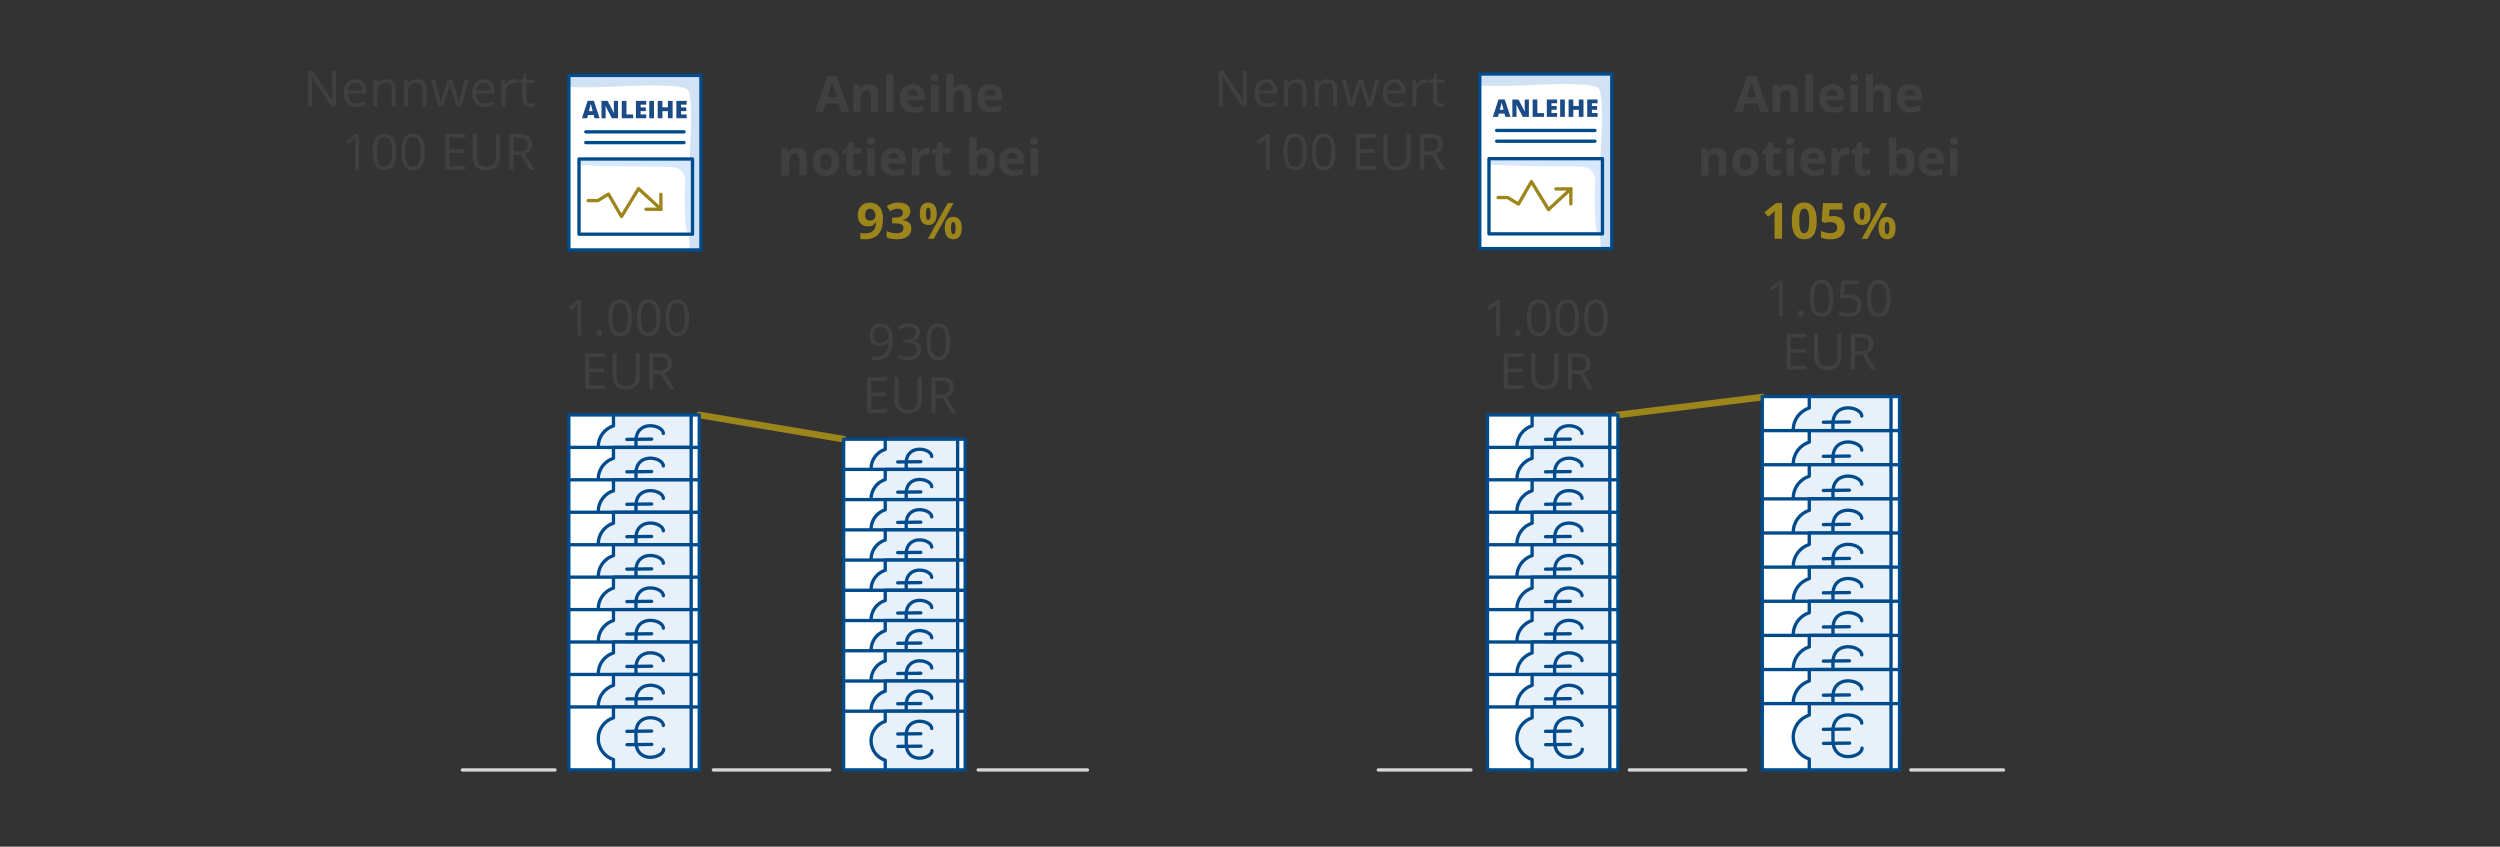 <?xml version="1.0" encoding="utf-8"?>
<!-- Generator: Adobe Illustrator 26.0.3, SVG Export Plug-In . SVG Version: 6.00 Build 0)  -->
<svg version="1.1" id="Skizze" xmlns="http://www.w3.org/2000/svg" xmlns:xlink="http://www.w3.org/1999/xlink" x="0px" y="0px"
	 width="750px" height="254px" viewBox="0 0 750 254" style="enable-background:new 0 0 750 254;" xml:space="preserve">
<rect x="0" y="0" width="750" height="254" fill="#333333" stroke="none"/>
<style type="text/css">
	.st0{fill:#FFFFFF;}
	.st1{fill:#D0E2F3;}
	.st2{fill:none;}
	.st3{fill:#404040;}
	.st4{fill:none;stroke:#D7D7D7;stroke-linecap:round;stroke-linejoin:round;stroke-miterlimit:10;}
	.st5{fill:#FBDD32;stroke:#9C851B;stroke-linecap:round;stroke-linejoin:round;stroke-miterlimit:10;}
	.st6{fill:#FFFFFF;stroke:#004B8C;stroke-linecap:round;stroke-linejoin:round;stroke-miterlimit:10;}
	.st7{fill:#E8F0F9;stroke:#004B8C;stroke-linecap:round;stroke-linejoin:round;stroke-miterlimit:10;}
	.st8{fill:none;stroke:#004B8C;stroke-linecap:round;stroke-linejoin:round;stroke-miterlimit:10;}
	.st9{fill:none;stroke:#9C851B;stroke-width:2;stroke-linecap:round;stroke-linejoin:round;stroke-miterlimit:10;}
	.st10{fill:#9C851B;}
	.st11{fill:#1B4B86;}
	.st12{fill:#D8E8FF;}
	.st13{fill:none;stroke:#9C851B;stroke-linecap:round;stroke-linejoin:round;stroke-miterlimit:10;}
	.st14{fill:none;stroke:#D7D7D7;stroke-linecap:round;stroke-miterlimit:10;}
	.st15{fill:#004B8C;}
	.st16{display:none;fill:#FFFFFF;}
	.st17{fill:#3A8DFF;}
	.st18{fill:none;stroke:#004B8C;stroke-miterlimit:10;}
	.st19{fill:#3A8DFF;stroke:#004B8C;stroke-linecap:round;stroke-linejoin:round;stroke-miterlimit:10;}
</style>
<g>
	<line class="st9" x1="485.377" y1="124.485" x2="528.691" y2="119.136"/>
	<line class="st9" x1="209.783" y1="124.485" x2="253.09" y2="131.752"/>
	<g>
		<path class="st3" d="M252.354,33.637l-0.775-2.549h-3.904l-0.776,2.549h-2.446l3.779-10.752h2.775l3.795,10.752H252.354z
			 M251.036,29.184c-0.717-2.31-1.121-3.615-1.212-3.918c-0.09-0.303-0.155-0.543-0.194-0.719c-0.16,0.626-0.622,2.171-1.384,4.637
			H251.036z"/>
		<path class="st3" d="M263.532,33.637h-2.234v-4.783c0-0.59-0.104-1.033-0.314-1.329c-0.21-0.295-0.545-0.442-1.004-0.442
			c-0.625,0-1.076,0.208-1.354,0.626c-0.278,0.417-0.417,1.109-0.417,2.076v3.853h-2.234v-8.188h1.707l0.3,1.048h0.124
			c0.25-0.396,0.593-0.695,1.029-0.897c0.438-0.203,0.934-0.304,1.49-0.304c0.953,0,1.675,0.257,2.168,0.772
			c0.493,0.515,0.74,1.259,0.74,2.229V33.637z"/>
		<path class="st3" d="M268.066,33.637h-2.234V22.241h2.234V33.637z"/>
		<path class="st3" d="M274.115,33.783c-1.318,0-2.349-0.363-3.091-1.092c-0.742-0.727-1.113-1.758-1.113-3.09
			c0-1.372,0.343-2.434,1.029-3.183c0.686-0.75,1.634-1.124,2.846-1.124c1.156,0,2.058,0.329,2.702,0.988s0.967,1.57,0.967,2.732
			V30.1h-5.28c0.023,0.635,0.212,1.13,0.563,1.486s0.845,0.535,1.479,0.535c0.493,0,0.959-0.052,1.398-0.154s0.898-0.266,1.377-0.49
			v1.729c-0.391,0.195-0.808,0.34-1.252,0.436C275.297,33.736,274.755,33.783,274.115,33.783z M273.8,26.884
			c-0.474,0-0.845,0.15-1.113,0.45c-0.269,0.301-0.422,0.727-0.461,1.278h3.135c-0.01-0.552-0.154-0.978-0.432-1.278
			C274.649,27.034,274.273,26.884,273.8,26.884z"/>
		<path class="st3" d="M279.176,23.332c0-0.728,0.405-1.092,1.217-1.092c0.81,0,1.215,0.364,1.215,1.092
			c0,0.347-0.101,0.616-0.304,0.809c-0.202,0.193-0.507,0.289-0.911,0.289C279.581,24.43,279.176,24.065,279.176,23.332z
			 M281.506,33.637h-2.234v-8.188h2.234V33.637z"/>
		<path class="st3" d="M291.407,33.637h-2.234v-4.783c0-1.181-0.439-1.771-1.318-1.771c-0.625,0-1.076,0.212-1.354,0.637
			s-0.417,1.113-0.417,2.065v3.853h-2.234V22.241h2.234v2.322c0,0.181-0.018,0.605-0.052,1.273l-0.052,0.66h0.117
			c0.498-0.801,1.289-1.201,2.373-1.201c0.962,0,1.692,0.259,2.19,0.775c0.498,0.519,0.747,1.26,0.747,2.227V33.637z"/>
		<path class="st3" d="M297.413,33.783c-1.318,0-2.349-0.363-3.091-1.092c-0.742-0.727-1.113-1.758-1.113-3.09
			c0-1.372,0.343-2.434,1.029-3.183c0.686-0.75,1.634-1.124,2.846-1.124c1.156,0,2.058,0.329,2.702,0.988s0.967,1.57,0.967,2.732
			V30.1h-5.28c0.023,0.635,0.212,1.13,0.563,1.486s0.845,0.535,1.479,0.535c0.493,0,0.959-0.052,1.398-0.154s0.898-0.266,1.377-0.49
			v1.729c-0.391,0.195-0.808,0.34-1.252,0.436C298.595,33.736,298.053,33.783,297.413,33.783z M297.098,26.884
			c-0.474,0-0.845,0.15-1.113,0.45c-0.269,0.301-0.422,0.727-0.461,1.278h3.135c-0.01-0.552-0.154-0.978-0.432-1.278
			C297.947,27.034,297.571,26.884,297.098,26.884z"/>
		<path class="st3" d="M242.031,52.637h-2.234v-4.783c0-0.59-0.104-1.033-0.314-1.329c-0.21-0.295-0.545-0.442-1.004-0.442
			c-0.625,0-1.076,0.208-1.354,0.626c-0.278,0.417-0.417,1.109-0.417,2.076v3.853h-2.234v-8.188h1.707l0.3,1.048h0.124
			c0.25-0.396,0.593-0.695,1.029-0.897c0.438-0.203,0.934-0.304,1.49-0.304c0.953,0,1.675,0.257,2.168,0.772
			c0.493,0.515,0.74,1.259,0.74,2.229V52.637z"/>
		<path class="st3" d="M251.772,48.528c0,1.334-0.352,2.376-1.055,3.128s-1.683,1.128-2.938,1.128c-0.786,0-1.479-0.172-2.08-0.517
			c-0.6-0.344-1.062-0.839-1.384-1.483s-0.483-1.396-0.483-2.256c0-1.337,0.349-2.377,1.047-3.119s1.68-1.113,2.945-1.113
			c0.785,0,1.479,0.171,2.08,0.512c0.6,0.343,1.062,0.833,1.384,1.473S251.772,47.669,251.772,48.528z M246.11,48.528
			c0,0.812,0.134,1.424,0.399,1.839c0.267,0.415,0.7,0.622,1.3,0.622c0.596,0,1.024-0.206,1.286-0.618
			c0.261-0.413,0.392-1.026,0.392-1.843c0-0.81-0.132-1.418-0.396-1.823s-0.696-0.608-1.296-0.608c-0.597,0-1.025,0.202-1.289,0.604
			C246.243,47.104,246.11,47.713,246.11,48.528z"/>
		<path class="st3" d="M257.067,51.004c0.391,0,0.859-0.086,1.406-0.257v1.663c-0.557,0.248-1.24,0.373-2.051,0.373
			c-0.893,0-1.544-0.226-1.951-0.678c-0.408-0.451-0.611-1.129-0.611-2.032v-3.948h-1.07v-0.944l1.23-0.747l0.645-1.729h1.429v1.743
			h2.292v1.677h-2.292v3.948c0,0.317,0.089,0.552,0.268,0.703C256.539,50.928,256.774,51.004,257.067,51.004z"/>
		<path class="st3" d="M260.034,42.332c0-0.728,0.405-1.092,1.217-1.092c0.81,0,1.215,0.364,1.215,1.092
			c0,0.347-0.101,0.616-0.304,0.809c-0.202,0.193-0.507,0.289-0.911,0.289C260.439,43.43,260.034,43.065,260.034,42.332z
			 M262.364,52.637h-2.234v-8.188h2.234V52.637z"/>
		<path class="st3" d="M268.414,52.783c-1.318,0-2.349-0.363-3.091-1.092c-0.742-0.727-1.113-1.758-1.113-3.09
			c0-1.372,0.343-2.434,1.029-3.183c0.686-0.75,1.634-1.124,2.846-1.124c1.156,0,2.058,0.329,2.702,0.988s0.967,1.57,0.967,2.732
			V49.1h-5.28c0.023,0.635,0.212,1.13,0.563,1.486s0.845,0.535,1.479,0.535c0.493,0,0.959-0.052,1.398-0.154s0.898-0.266,1.377-0.49
			v1.729c-0.391,0.195-0.808,0.34-1.252,0.436C269.596,52.736,269.054,52.783,268.414,52.783z M268.099,45.884
			c-0.474,0-0.845,0.15-1.113,0.45c-0.269,0.301-0.422,0.727-0.461,1.278h3.135c-0.01-0.552-0.154-0.978-0.432-1.278
			C268.948,46.034,268.572,45.884,268.099,45.884z"/>
		<path class="st3" d="M278.141,44.295c0.303,0,0.554,0.021,0.754,0.065l-0.168,2.095c-0.181-0.049-0.4-0.073-0.659-0.073
			c-0.713,0-1.269,0.183-1.666,0.55c-0.398,0.365-0.597,0.879-0.597,1.537v4.168h-2.234v-8.188h1.691l0.33,1.377h0.109
			c0.254-0.459,0.598-0.829,1.029-1.109C277.163,44.435,277.633,44.295,278.141,44.295z"/>
		<path class="st3" d="M283.831,51.004c0.391,0,0.859-0.086,1.406-0.257v1.663c-0.557,0.248-1.24,0.373-2.051,0.373
			c-0.893,0-1.544-0.226-1.951-0.678c-0.408-0.451-0.611-1.129-0.611-2.032v-3.948h-1.07v-0.944l1.23-0.747l0.645-1.729h1.429v1.743
			h2.292v1.677h-2.292v3.948c0,0.317,0.089,0.552,0.268,0.703C283.303,50.928,283.538,51.004,283.831,51.004z"/>
		<path class="st3" d="M295.346,44.295c0.967,0,1.724,0.377,2.271,1.131c0.547,0.755,0.82,1.789,0.82,3.102
			c0,1.354-0.282,2.4-0.846,3.143c-0.564,0.742-1.332,1.113-2.304,1.113c-0.962,0-1.717-0.349-2.263-1.047h-0.154l-0.373,0.9h-1.707
			V41.241h2.234v2.651c0,0.337-0.029,0.877-0.088,1.618h0.088C293.546,44.7,294.32,44.295,295.346,44.295z M294.628,46.082
			c-0.552,0-0.955,0.169-1.209,0.509c-0.254,0.339-0.386,0.899-0.395,1.681v0.242c0,0.879,0.13,1.508,0.392,1.889
			c0.261,0.381,0.675,0.572,1.241,0.572c0.459,0,0.824-0.212,1.095-0.634c0.271-0.423,0.407-1.036,0.407-1.843
			c0-0.805-0.138-1.409-0.41-1.812C295.475,46.283,295.102,46.082,294.628,46.082z"/>
		<path class="st3" d="M303.988,52.783c-1.318,0-2.349-0.363-3.091-1.092c-0.742-0.727-1.113-1.758-1.113-3.09
			c0-1.372,0.343-2.434,1.029-3.183c0.686-0.75,1.634-1.124,2.846-1.124c1.156,0,2.058,0.329,2.702,0.988s0.967,1.57,0.967,2.732
			V49.1h-5.28c0.023,0.635,0.212,1.13,0.563,1.486s0.845,0.535,1.479,0.535c0.493,0,0.959-0.052,1.398-0.154s0.898-0.266,1.377-0.49
			v1.729c-0.391,0.195-0.808,0.34-1.252,0.436C305.17,52.736,304.628,52.783,303.988,52.783z M303.673,45.884
			c-0.474,0-0.845,0.15-1.113,0.45c-0.269,0.301-0.422,0.727-0.461,1.278h3.135c-0.01-0.552-0.154-0.978-0.432-1.278
			C304.522,46.034,304.146,45.884,303.673,45.884z"/>
		<path class="st3" d="M309.049,42.332c0-0.728,0.405-1.092,1.217-1.092c0.81,0,1.215,0.364,1.215,1.092
			c0,0.347-0.101,0.616-0.304,0.809c-0.202,0.193-0.507,0.289-0.911,0.289C309.454,43.43,309.049,43.065,309.049,42.332z
			 M311.379,52.637h-2.234v-8.188h2.234V52.637z"/>
		<path class="st10" d="M264.898,65.499c0,2.109-0.444,3.685-1.333,4.724c-0.889,1.041-2.234,1.561-4.035,1.561
			c-0.636,0-1.116-0.034-1.443-0.103v-1.816c0.41,0.103,0.84,0.153,1.289,0.153c0.757,0,1.379-0.11,1.867-0.333
			c0.488-0.222,0.862-0.571,1.121-1.047c0.259-0.477,0.407-1.132,0.447-1.967h-0.088c-0.284,0.459-0.611,0.781-0.982,0.967
			s-0.834,0.278-1.391,0.278c-0.934,0-1.668-0.299-2.205-0.897c-0.537-0.598-0.806-1.429-0.806-2.493
			c0-1.147,0.326-2.055,0.978-2.722c0.652-0.666,1.539-0.999,2.662-0.999c0.791,0,1.483,0.186,2.077,0.557
			c0.593,0.371,1.048,0.909,1.366,1.614C264.739,63.682,264.898,64.523,264.898,65.499z M261.024,62.621
			c-0.469,0-0.836,0.16-1.1,0.482s-0.395,0.787-0.395,1.393c0,0.518,0.119,0.928,0.358,1.23s0.603,0.453,1.091,0.453
			c0.459,0,0.853-0.149,1.18-0.45c0.327-0.3,0.49-0.646,0.49-1.036c0-0.581-0.152-1.071-0.457-1.473
			C261.887,62.822,261.497,62.621,261.024,62.621z"/>
		<path class="st10" d="M273.087,63.325c0,0.669-0.202,1.237-0.607,1.706s-0.975,0.791-1.707,0.967v0.044
			c0.865,0.107,1.519,0.37,1.963,0.787c0.444,0.418,0.667,0.98,0.667,1.688c0,1.03-0.374,1.832-1.12,2.406
			c-0.748,0.573-1.814,0.86-3.201,0.86c-1.162,0-2.192-0.192-3.091-0.578v-1.927c0.415,0.21,0.872,0.381,1.37,0.513
			s0.99,0.197,1.479,0.197c0.748,0,1.299-0.126,1.656-0.381c0.355-0.253,0.534-0.661,0.534-1.223c0-0.503-0.205-0.859-0.615-1.069
			S269.35,67,268.451,67h-0.813v-1.735h0.828c0.83,0,1.437-0.108,1.82-0.326c0.383-0.217,0.574-0.589,0.574-1.116
			c0-0.811-0.508-1.217-1.523-1.217c-0.352,0-0.709,0.059-1.072,0.176c-0.364,0.117-0.769,0.32-1.213,0.608l-1.047-1.56
			c0.977-0.703,2.141-1.055,3.494-1.055c1.107,0,1.983,0.225,2.625,0.674C272.767,61.899,273.087,62.524,273.087,63.325z"/>
		<path class="st10" d="M281.033,64.122c0,1.123-0.218,1.967-0.651,2.53c-0.436,0.564-1.072,0.846-1.912,0.846
			c-0.806,0-1.428-0.289-1.867-0.867c-0.439-0.579-0.66-1.415-0.66-2.509c0-2.231,0.843-3.347,2.527-3.347
			c0.825,0,1.459,0.289,1.9,0.867C280.812,62.222,281.033,63.048,281.033,64.122z M277.788,64.137c0,0.62,0.056,1.083,0.165,1.388
			c0.11,0.306,0.287,0.458,0.531,0.458c0.469,0,0.703-0.615,0.703-1.846c0-1.221-0.234-1.831-0.703-1.831
			c-0.244,0-0.421,0.15-0.531,0.45C277.844,63.057,277.788,63.517,277.788,64.137z M286.072,60.929l-5.94,10.708h-1.758l5.94-10.708
			H286.072z M288.533,68.4c0,1.118-0.218,1.959-0.651,2.523c-0.436,0.563-1.072,0.846-1.912,0.846c-0.806,0-1.428-0.289-1.867-0.868
			c-0.439-0.578-0.66-1.412-0.66-2.501c0-2.231,0.843-3.347,2.527-3.347c0.825,0,1.459,0.289,1.9,0.867
			C288.312,66.499,288.533,67.325,288.533,68.4z M285.288,68.414c0,0.62,0.056,1.083,0.165,1.388
			c0.11,0.306,0.287,0.458,0.531,0.458c0.469,0,0.703-0.615,0.703-1.846c0-1.221-0.234-1.831-0.703-1.831
			c-0.244,0-0.421,0.15-0.531,0.45C285.344,67.334,285.288,67.794,285.288,68.414z"/>
	</g>
	<g>
		<path class="st3" d="M528.208,33.637l-0.775-2.549h-3.904l-0.776,2.549h-2.446l3.779-10.752h2.775l3.795,10.752H528.208z
			 M526.89,29.184c-0.717-2.31-1.121-3.615-1.212-3.918c-0.09-0.303-0.155-0.543-0.194-0.719c-0.16,0.626-0.622,2.171-1.384,4.637
			H526.89z"/>
		<path class="st3" d="M539.386,33.637h-2.234v-4.783c0-0.59-0.104-1.033-0.314-1.329c-0.21-0.295-0.545-0.442-1.004-0.442
			c-0.625,0-1.076,0.208-1.354,0.626c-0.278,0.417-0.417,1.109-0.417,2.076v3.853h-2.234v-8.188h1.707l0.3,1.048h0.124
			c0.25-0.396,0.593-0.695,1.029-0.897c0.438-0.203,0.934-0.304,1.49-0.304c0.953,0,1.675,0.257,2.168,0.772
			c0.493,0.515,0.74,1.259,0.74,2.229V33.637z"/>
		<path class="st3" d="M543.92,33.637h-2.234V22.241h2.234V33.637z"/>
		<path class="st3" d="M549.969,33.783c-1.318,0-2.349-0.363-3.091-1.092c-0.742-0.727-1.113-1.758-1.113-3.09
			c0-1.372,0.343-2.434,1.029-3.183c0.686-0.75,1.634-1.124,2.846-1.124c1.156,0,2.058,0.329,2.702,0.988s0.967,1.57,0.967,2.732
			V30.1h-5.28c0.023,0.635,0.212,1.13,0.563,1.486s0.845,0.535,1.479,0.535c0.493,0,0.959-0.052,1.398-0.154s0.898-0.266,1.377-0.49
			v1.729c-0.391,0.195-0.808,0.34-1.252,0.436C551.15,33.736,550.608,33.783,549.969,33.783z M549.653,26.884
			c-0.474,0-0.845,0.15-1.113,0.45c-0.269,0.301-0.422,0.727-0.461,1.278h3.135c-0.01-0.552-0.154-0.978-0.432-1.278
			C550.503,27.034,550.127,26.884,549.653,26.884z"/>
		<path class="st3" d="M555.029,23.332c0-0.728,0.405-1.092,1.217-1.092c0.81,0,1.215,0.364,1.215,1.092
			c0,0.347-0.101,0.616-0.304,0.809c-0.202,0.193-0.507,0.289-0.911,0.289C555.435,24.43,555.029,24.065,555.029,23.332z
			 M557.359,33.637h-2.234v-8.188h2.234V33.637z"/>
		<path class="st3" d="M567.261,33.637h-2.234v-4.783c0-1.181-0.439-1.771-1.318-1.771c-0.625,0-1.076,0.212-1.354,0.637
			s-0.417,1.113-0.417,2.065v3.853h-2.234V22.241h2.234v2.322c0,0.181-0.018,0.605-0.052,1.273l-0.052,0.66h0.117
			c0.498-0.801,1.289-1.201,2.373-1.201c0.962,0,1.692,0.259,2.19,0.775c0.498,0.519,0.747,1.26,0.747,2.227V33.637z"/>
		<path class="st3" d="M573.267,33.783c-1.318,0-2.349-0.363-3.091-1.092c-0.742-0.727-1.113-1.758-1.113-3.09
			c0-1.372,0.343-2.434,1.029-3.183c0.686-0.75,1.634-1.124,2.846-1.124c1.156,0,2.058,0.329,2.702,0.988s0.967,1.57,0.967,2.732
			V30.1h-5.28c0.023,0.635,0.212,1.13,0.563,1.486s0.845,0.535,1.479,0.535c0.493,0,0.959-0.052,1.398-0.154s0.898-0.266,1.377-0.49
			v1.729c-0.391,0.195-0.808,0.34-1.252,0.436C574.448,33.736,573.906,33.783,573.267,33.783z M572.951,26.884
			c-0.474,0-0.845,0.15-1.113,0.45c-0.269,0.301-0.422,0.727-0.461,1.278h3.135c-0.01-0.552-0.154-0.978-0.432-1.278
			C573.801,27.034,573.425,26.884,572.951,26.884z"/>
		<path class="st3" d="M517.885,52.637h-2.234v-4.783c0-0.59-0.104-1.033-0.314-1.329c-0.21-0.295-0.545-0.442-1.004-0.442
			c-0.625,0-1.076,0.208-1.354,0.626c-0.278,0.417-0.417,1.109-0.417,2.076v3.853h-2.234v-8.188h1.707l0.3,1.048h0.124
			c0.25-0.396,0.593-0.695,1.029-0.897c0.438-0.203,0.934-0.304,1.49-0.304c0.953,0,1.675,0.257,2.168,0.772
			c0.493,0.515,0.74,1.259,0.74,2.229V52.637z"/>
		<path class="st3" d="M527.626,48.528c0,1.334-0.352,2.376-1.055,3.128s-1.683,1.128-2.938,1.128c-0.786,0-1.479-0.172-2.08-0.517
			c-0.6-0.344-1.062-0.839-1.384-1.483s-0.483-1.396-0.483-2.256c0-1.337,0.349-2.377,1.047-3.119s1.68-1.113,2.945-1.113
			c0.785,0,1.479,0.171,2.08,0.512c0.6,0.343,1.062,0.833,1.384,1.473S527.626,47.669,527.626,48.528z M521.964,48.528
			c0,0.812,0.134,1.424,0.399,1.839c0.267,0.415,0.7,0.622,1.3,0.622c0.596,0,1.024-0.206,1.286-0.618
			c0.261-0.413,0.392-1.026,0.392-1.843c0-0.81-0.132-1.418-0.396-1.823s-0.696-0.608-1.296-0.608c-0.597,0-1.025,0.202-1.289,0.604
			C522.097,47.104,521.964,47.713,521.964,48.528z"/>
		<path class="st3" d="M532.921,51.004c0.391,0,0.859-0.086,1.406-0.257v1.663c-0.557,0.248-1.24,0.373-2.051,0.373
			c-0.893,0-1.544-0.226-1.951-0.678c-0.408-0.451-0.611-1.129-0.611-2.032v-3.948h-1.07v-0.944l1.23-0.747l0.645-1.729h1.429v1.743
			h2.292v1.677h-2.292v3.948c0,0.317,0.089,0.552,0.268,0.703C532.393,50.928,532.628,51.004,532.921,51.004z"/>
		<path class="st3" d="M535.888,42.332c0-0.728,0.405-1.092,1.217-1.092c0.81,0,1.215,0.364,1.215,1.092
			c0,0.347-0.101,0.616-0.304,0.809c-0.202,0.193-0.507,0.289-0.911,0.289C536.293,43.43,535.888,43.065,535.888,42.332z
			 M538.218,52.637h-2.234v-8.188h2.234V52.637z"/>
		<path class="st3" d="M544.268,52.783c-1.318,0-2.349-0.363-3.091-1.092c-0.742-0.727-1.113-1.758-1.113-3.09
			c0-1.372,0.343-2.434,1.029-3.183c0.686-0.75,1.634-1.124,2.846-1.124c1.156,0,2.058,0.329,2.702,0.988s0.967,1.57,0.967,2.732
			V49.1h-5.28c0.023,0.635,0.212,1.13,0.563,1.486s0.845,0.535,1.479,0.535c0.493,0,0.959-0.052,1.398-0.154s0.898-0.266,1.377-0.49
			v1.729c-0.391,0.195-0.808,0.34-1.252,0.436C545.449,52.736,544.907,52.783,544.268,52.783z M543.952,45.884
			c-0.474,0-0.845,0.15-1.113,0.45c-0.269,0.301-0.422,0.727-0.461,1.278h3.135c-0.01-0.552-0.154-0.978-0.432-1.278
			C544.802,46.034,544.426,45.884,543.952,45.884z"/>
		<path class="st3" d="M553.994,44.295c0.303,0,0.554,0.021,0.754,0.065l-0.168,2.095c-0.181-0.049-0.4-0.073-0.659-0.073
			c-0.713,0-1.269,0.183-1.666,0.55c-0.398,0.365-0.597,0.879-0.597,1.537v4.168h-2.234v-8.188h1.691l0.33,1.377h0.109
			c0.254-0.459,0.598-0.829,1.029-1.109C553.017,44.435,553.486,44.295,553.994,44.295z"/>
		<path class="st3" d="M559.685,51.004c0.391,0,0.859-0.086,1.406-0.257v1.663c-0.557,0.248-1.24,0.373-2.051,0.373
			c-0.893,0-1.544-0.226-1.951-0.678c-0.408-0.451-0.611-1.129-0.611-2.032v-3.948h-1.07v-0.944l1.23-0.747l0.645-1.729h1.429v1.743
			h2.292v1.677h-2.292v3.948c0,0.317,0.089,0.552,0.268,0.703C559.156,50.928,559.392,51.004,559.685,51.004z"/>
		<path class="st3" d="M571.199,44.295c0.967,0,1.724,0.377,2.271,1.131c0.547,0.755,0.82,1.789,0.82,3.102
			c0,1.354-0.282,2.4-0.846,3.143c-0.564,0.742-1.332,1.113-2.304,1.113c-0.962,0-1.717-0.349-2.263-1.047h-0.154l-0.373,0.9h-1.707
			V41.241h2.234v2.651c0,0.337-0.029,0.877-0.088,1.618h0.088C569.399,44.7,570.174,44.295,571.199,44.295z M570.481,46.082
			c-0.552,0-0.955,0.169-1.209,0.509c-0.254,0.339-0.386,0.899-0.395,1.681v0.242c0,0.879,0.13,1.508,0.392,1.889
			c0.261,0.381,0.675,0.572,1.241,0.572c0.459,0,0.824-0.212,1.095-0.634c0.271-0.423,0.407-1.036,0.407-1.843
			c0-0.805-0.138-1.409-0.41-1.812C571.328,46.283,570.955,46.082,570.481,46.082z"/>
		<path class="st3" d="M579.842,52.783c-1.318,0-2.349-0.363-3.091-1.092c-0.742-0.727-1.113-1.758-1.113-3.09
			c0-1.372,0.343-2.434,1.029-3.183c0.686-0.75,1.634-1.124,2.846-1.124c1.156,0,2.058,0.329,2.702,0.988s0.967,1.57,0.967,2.732
			V49.1h-5.28c0.023,0.635,0.212,1.13,0.563,1.486s0.845,0.535,1.479,0.535c0.493,0,0.959-0.052,1.398-0.154s0.898-0.266,1.377-0.49
			v1.729c-0.391,0.195-0.808,0.34-1.252,0.436C581.023,52.736,580.481,52.783,579.842,52.783z M579.526,45.884
			c-0.474,0-0.845,0.15-1.113,0.45c-0.269,0.301-0.422,0.727-0.461,1.278h3.135c-0.01-0.552-0.154-0.978-0.432-1.278
			C580.376,46.034,580,45.884,579.526,45.884z"/>
		<path class="st3" d="M584.902,42.332c0-0.728,0.405-1.092,1.217-1.092c0.81,0,1.215,0.364,1.215,1.092
			c0,0.347-0.101,0.616-0.304,0.809c-0.202,0.193-0.507,0.289-0.911,0.289C585.308,43.43,584.902,43.065,584.902,42.332z
			 M587.232,52.637h-2.234v-8.188h2.234V52.637z"/>
		<path class="st10" d="M534.625,71.637h-2.263v-6.196l0.021-1.019l0.037-1.113c-0.377,0.377-0.638,0.623-0.784,0.74l-1.23,0.988
			l-1.091-1.361l3.449-2.747h1.86V71.637z"/>
		<path class="st10" d="M545.019,66.284c0,1.87-0.307,3.254-0.919,4.152c-0.613,0.898-1.557,1.348-2.831,1.348
			c-1.235,0-2.167-0.464-2.794-1.392c-0.628-0.928-0.941-2.297-0.941-4.108c0-1.891,0.305-3.283,0.915-4.179
			c0.61-0.896,1.551-1.345,2.82-1.345c1.235,0,2.169,0.469,2.802,1.406C544.702,63.104,545.019,64.477,545.019,66.284z
			 M539.782,66.284c0,1.313,0.113,2.254,0.34,2.823c0.228,0.568,0.609,0.853,1.146,0.853c0.527,0,0.908-0.287,1.143-0.863
			s0.352-1.514,0.352-2.812c0-1.313-0.118-2.258-0.355-2.831c-0.236-0.574-0.616-0.86-1.139-0.86c-0.532,0-0.913,0.286-1.143,0.86
			C539.896,64.026,539.782,64.97,539.782,66.284z"/>
		<path class="st10" d="M550.051,64.796c1.035,0,1.859,0.291,2.472,0.872c0.613,0.581,0.92,1.377,0.92,2.387
			c0,1.197-0.369,2.117-1.106,2.762s-1.792,0.967-3.164,0.967c-1.191,0-2.153-0.192-2.886-0.578v-1.956
			c0.386,0.205,0.835,0.372,1.348,0.502c0.513,0.129,0.998,0.194,1.457,0.194c1.382,0,2.073-0.566,2.073-1.699
			c0-1.079-0.716-1.619-2.146-1.619c-0.26,0-0.545,0.025-0.857,0.077c-0.312,0.051-0.566,0.106-0.762,0.165l-0.9-0.484l0.402-5.456
			h5.809v1.919h-3.824l-0.197,2.102l0.256-0.051C549.242,64.83,549.611,64.796,550.051,64.796z"/>
		<path class="st10" d="M561.168,64.122c0,1.123-0.218,1.967-0.651,2.53c-0.436,0.564-1.072,0.846-1.912,0.846
			c-0.806,0-1.428-0.289-1.867-0.867c-0.439-0.579-0.66-1.415-0.66-2.509c0-2.231,0.843-3.347,2.527-3.347
			c0.825,0,1.459,0.289,1.9,0.867C560.947,62.222,561.168,63.048,561.168,64.122z M557.923,64.137c0,0.62,0.056,1.083,0.165,1.388
			c0.11,0.306,0.287,0.458,0.531,0.458c0.469,0,0.703-0.615,0.703-1.846c0-1.221-0.234-1.831-0.703-1.831
			c-0.244,0-0.421,0.15-0.531,0.45C557.979,63.057,557.923,63.517,557.923,64.137z M566.207,60.929l-5.94,10.708h-1.758l5.94-10.708
			H566.207z M568.668,68.4c0,1.118-0.218,1.959-0.651,2.523c-0.436,0.563-1.072,0.846-1.912,0.846c-0.806,0-1.428-0.289-1.867-0.868
			c-0.439-0.578-0.66-1.412-0.66-2.501c0-2.231,0.843-3.347,2.527-3.347c0.825,0,1.459,0.289,1.9,0.867
			C568.447,66.499,568.668,67.325,568.668,68.4z M565.423,68.414c0,0.62,0.056,1.083,0.165,1.388
			c0.11,0.306,0.287,0.458,0.531,0.458c0.469,0,0.703-0.615,0.703-1.846c0-1.221-0.234-1.831-0.703-1.831
			c-0.244,0-0.421,0.15-0.531,0.45C565.479,67.334,565.423,67.794,565.423,68.414z"/>
	</g>
	<g>
		<path class="st3" d="M534.866,94.86h-1.186v-7.632c0-0.635,0.019-1.235,0.059-1.802c-0.104,0.103-0.218,0.21-0.345,0.322
			s-0.708,0.589-1.743,1.428l-0.645-0.834l2.834-2.19h1.025V94.86z"/>
		<path class="st3" d="M539.32,94.083c0-0.327,0.074-0.575,0.224-0.743c0.148-0.169,0.362-0.253,0.641-0.253
			c0.283,0,0.504,0.084,0.663,0.253c0.158,0.168,0.238,0.416,0.238,0.743c0,0.317-0.081,0.562-0.242,0.732s-0.381,0.257-0.659,0.257
			c-0.249,0-0.455-0.077-0.619-0.231C539.402,94.688,539.32,94.435,539.32,94.083z"/>
		<path class="st3" d="M550.029,89.491c0,1.852-0.292,3.233-0.876,4.146c-0.583,0.913-1.476,1.369-2.677,1.369
			c-1.152,0-2.029-0.468-2.629-1.402c-0.602-0.936-0.901-2.306-0.901-4.113c0-1.864,0.29-3.249,0.872-4.152
			c0.58-0.903,1.467-1.355,2.658-1.355c1.162,0,2.045,0.472,2.647,1.414C549.728,86.339,550.029,87.703,550.029,89.491z
			 M544.177,89.491c0,1.559,0.183,2.692,0.55,3.402c0.365,0.711,0.949,1.066,1.75,1.066c0.811,0,1.397-0.36,1.762-1.081
			c0.363-0.72,0.545-1.849,0.545-3.388c0-1.537-0.182-2.664-0.545-3.38c-0.364-0.715-0.951-1.073-1.762-1.073
			c-0.801,0-1.385,0.354-1.75,1.059C544.359,86.802,544.177,87.934,544.177,89.491z"/>
		<path class="st3" d="M554.855,88.319c1.127,0,2.015,0.28,2.662,0.839c0.646,0.56,0.971,1.325,0.971,2.296
			c0,1.109-0.354,1.979-1.059,2.607c-0.706,0.631-1.679,0.945-2.919,0.945c-1.206,0-2.127-0.192-2.761-0.578v-1.172
			c0.341,0.219,0.766,0.392,1.273,0.516c0.508,0.125,1.009,0.188,1.502,0.188c0.859,0,1.527-0.203,2.003-0.608
			c0.477-0.405,0.714-0.991,0.714-1.758c0-1.494-0.915-2.241-2.746-2.241c-0.464,0-1.084,0.071-1.86,0.213l-0.63-0.403l0.402-5.01
			h5.325v1.12h-4.284l-0.271,3.216C553.739,88.375,554.299,88.319,554.855,88.319z"/>
		<path class="st3" d="M567.182,89.491c0,1.852-0.292,3.233-0.876,4.146c-0.583,0.913-1.476,1.369-2.677,1.369
			c-1.152,0-2.029-0.468-2.629-1.402c-0.602-0.936-0.901-2.306-0.901-4.113c0-1.864,0.29-3.249,0.872-4.152
			c0.58-0.903,1.467-1.355,2.658-1.355c1.162,0,2.045,0.472,2.647,1.414C566.88,86.339,567.182,87.703,567.182,89.491z
			 M561.329,89.491c0,1.559,0.183,2.692,0.55,3.402c0.365,0.711,0.949,1.066,1.75,1.066c0.811,0,1.397-0.36,1.762-1.081
			c0.363-0.72,0.545-1.849,0.545-3.388c0-1.537-0.182-2.664-0.545-3.38c-0.364-0.715-0.951-1.073-1.762-1.073
			c-0.801,0-1.385,0.354-1.75,1.059C561.512,86.802,561.329,87.934,561.329,89.491z"/>
		<path class="st3" d="M541.953,110.86h-5.969v-10.708h5.969v1.106h-4.725v3.449h4.439v1.099h-4.439v3.94h4.725V110.86z"/>
		<path class="st3" d="M552.412,100.152v6.929c0,1.221-0.369,2.181-1.106,2.879s-1.751,1.047-3.04,1.047s-2.286-0.352-2.991-1.055
			c-0.706-0.703-1.059-1.67-1.059-2.9v-6.899h1.245v6.987c0,0.894,0.244,1.58,0.732,2.059s1.206,0.717,2.153,0.717
			c0.903,0,1.599-0.24,2.087-0.721c0.488-0.481,0.732-1.171,0.732-2.069v-6.973H552.412z"/>
		<path class="st3" d="M556.49,106.407v4.453h-1.244v-10.708h2.937c1.313,0,2.284,0.252,2.911,0.755
			c0.628,0.503,0.941,1.26,0.941,2.27c0,1.417-0.718,2.373-2.153,2.871l2.907,4.812h-1.472l-2.593-4.453H556.49z M556.49,105.337
			h1.707c0.879,0,1.523-0.175,1.934-0.523c0.41-0.35,0.615-0.873,0.615-1.571c0-0.708-0.209-1.218-0.626-1.531
			c-0.418-0.312-1.088-0.469-2.011-0.469h-1.619V105.337z"/>
	</g>
	<line class="st4" x1="138.712" y1="230.982" x2="166.49" y2="230.982"/>
	<line class="st4" x1="293.447" y1="230.982" x2="326.226" y2="230.982"/>
	<line class="st4" x1="214.014" y1="230.982" x2="248.932" y2="230.982"/>
	<line class="st4" x1="413.5" y1="230.982" x2="441.278" y2="230.982"/>
	<line class="st4" x1="573.236" y1="230.982" x2="601.014" y2="230.982"/>
	<line class="st4" x1="488.803" y1="230.982" x2="523.721" y2="230.982"/>
	<g>
		<path class="st3" d="M174.405,100.702h-1.186v-7.632c0-0.635,0.019-1.235,0.059-1.802c-0.104,0.103-0.218,0.21-0.345,0.322
			s-0.708,0.589-1.743,1.428l-0.645-0.834l2.834-2.19h1.025V100.702z"/>
		<path class="st3" d="M178.859,99.926c0-0.327,0.074-0.575,0.224-0.743c0.148-0.169,0.362-0.253,0.641-0.253
			c0.283,0,0.504,0.084,0.663,0.253c0.158,0.168,0.238,0.416,0.238,0.743c0,0.317-0.081,0.562-0.242,0.732s-0.381,0.257-0.659,0.257
			c-0.249,0-0.455-0.077-0.619-0.231C178.941,100.531,178.859,100.278,178.859,99.926z"/>
		<path class="st3" d="M189.568,95.333c0,1.852-0.292,3.233-0.876,4.146c-0.583,0.913-1.476,1.369-2.677,1.369
			c-1.152,0-2.029-0.468-2.629-1.402c-0.602-0.936-0.901-2.306-0.901-4.113c0-1.864,0.29-3.249,0.872-4.152
			c0.58-0.903,1.467-1.355,2.658-1.355c1.162,0,2.045,0.472,2.647,1.414C189.267,92.182,189.568,93.546,189.568,95.333z
			 M183.716,95.333c0,1.559,0.183,2.692,0.55,3.402c0.365,0.711,0.949,1.066,1.75,1.066c0.811,0,1.397-0.36,1.762-1.081
			c0.363-0.72,0.545-1.849,0.545-3.388c0-1.537-0.182-2.664-0.545-3.38c-0.364-0.715-0.951-1.073-1.762-1.073
			c-0.801,0-1.385,0.354-1.75,1.059C183.898,92.645,183.716,93.777,183.716,95.333z"/>
		<path class="st3" d="M198.145,95.333c0,1.852-0.292,3.233-0.876,4.146c-0.583,0.913-1.476,1.369-2.677,1.369
			c-1.152,0-2.029-0.468-2.629-1.402c-0.602-0.936-0.901-2.306-0.901-4.113c0-1.864,0.29-3.249,0.872-4.152
			c0.58-0.903,1.467-1.355,2.658-1.355c1.162,0,2.045,0.472,2.647,1.414C197.843,92.182,198.145,93.546,198.145,95.333z
			 M192.292,95.333c0,1.559,0.183,2.692,0.55,3.402c0.365,0.711,0.949,1.066,1.75,1.066c0.811,0,1.397-0.36,1.762-1.081
			c0.363-0.72,0.545-1.849,0.545-3.388c0-1.537-0.182-2.664-0.545-3.38c-0.364-0.715-0.951-1.073-1.762-1.073
			c-0.801,0-1.385,0.354-1.75,1.059C192.475,92.645,192.292,93.777,192.292,95.333z"/>
		<path class="st3" d="M206.721,95.333c0,1.852-0.292,3.233-0.876,4.146c-0.583,0.913-1.476,1.369-2.677,1.369
			c-1.152,0-2.029-0.468-2.629-1.402c-0.602-0.936-0.901-2.306-0.901-4.113c0-1.864,0.29-3.249,0.872-4.152
			c0.58-0.903,1.467-1.355,2.658-1.355c1.162,0,2.045,0.472,2.647,1.414C206.419,92.182,206.721,93.546,206.721,95.333z
			 M200.868,95.333c0,1.559,0.183,2.692,0.55,3.402c0.365,0.711,0.949,1.066,1.75,1.066c0.811,0,1.397-0.36,1.762-1.081
			c0.363-0.72,0.545-1.849,0.545-3.388c0-1.537-0.182-2.664-0.545-3.38c-0.364-0.715-0.951-1.073-1.762-1.073
			c-0.801,0-1.385,0.354-1.75,1.059C201.051,92.645,200.868,93.777,200.868,95.333z"/>
		<path class="st3" d="M181.492,116.702h-5.969v-10.708h5.969v1.106h-4.725v3.449h4.439v1.099h-4.439v3.94h4.725V116.702z"/>
		<path class="st3" d="M191.951,105.994v6.929c0,1.221-0.369,2.181-1.106,2.879s-1.751,1.047-3.04,1.047s-2.286-0.352-2.991-1.055
			c-0.706-0.703-1.059-1.67-1.059-2.9v-6.899H185v6.987c0,0.894,0.244,1.58,0.732,2.059s1.206,0.717,2.153,0.717
			c0.903,0,1.599-0.24,2.087-0.721c0.488-0.481,0.732-1.171,0.732-2.069v-6.973H191.951z"/>
		<path class="st3" d="M196.029,112.249v4.453h-1.244v-10.708h2.937c1.313,0,2.284,0.252,2.911,0.755
			c0.628,0.503,0.941,1.26,0.941,2.27c0,1.417-0.718,2.373-2.153,2.871l2.907,4.812h-1.472l-2.593-4.453H196.029z M196.029,111.18
			h1.707c0.879,0,1.523-0.175,1.934-0.523c0.41-0.35,0.615-0.873,0.615-1.571c0-0.708-0.209-1.218-0.626-1.531
			c-0.418-0.312-1.088-0.469-2.011-0.469h-1.619V111.18z"/>
	</g>
	<g>
		<path class="st3" d="M267.831,101.757c0,4.189-1.622,6.284-4.863,6.284c-0.567,0-1.017-0.049-1.348-0.146v-1.047
			c0.39,0.127,0.834,0.189,1.332,0.189c1.172,0,2.058-0.362,2.655-1.087c0.599-0.726,0.924-1.837,0.978-3.337h-0.088
			c-0.269,0.406-0.625,0.715-1.068,0.927c-0.445,0.213-0.945,0.319-1.502,0.319c-0.947,0-1.699-0.283-2.256-0.85
			s-0.835-1.357-0.835-2.373c0-1.113,0.312-1.992,0.934-2.637c0.623-0.645,1.441-0.967,2.458-0.967c0.727,0,1.363,0.187,1.907,0.56
			c0.545,0.374,0.964,0.918,1.257,1.634C267.685,99.942,267.831,100.785,267.831,101.757z M264.228,98.073
			c-0.699,0-1.238,0.226-1.619,0.674c-0.381,0.45-0.571,1.075-0.571,1.875c0,0.703,0.176,1.257,0.527,1.659
			c0.352,0.403,0.886,0.604,1.604,0.604c0.443,0,0.853-0.09,1.227-0.271c0.373-0.18,0.667-0.427,0.883-0.739
			c0.214-0.312,0.322-0.64,0.322-0.981c0-0.513-0.101-0.986-0.301-1.421s-0.479-0.776-0.839-1.025
			C265.103,98.198,264.69,98.073,264.228,98.073z"/>
		<path class="st3" d="M276.004,99.706c0,0.684-0.191,1.243-0.575,1.677c-0.383,0.436-0.926,0.726-1.629,0.872v0.059
			c0.858,0.107,1.496,0.381,1.911,0.82s0.622,1.016,0.622,1.729c0,1.021-0.354,1.806-1.062,2.354
			c-0.708,0.55-1.714,0.824-3.018,0.824c-0.566,0-1.085-0.043-1.557-0.128c-0.471-0.086-0.929-0.235-1.373-0.45v-1.158
			c0.464,0.23,0.958,0.404,1.483,0.524c0.524,0.119,1.021,0.179,1.49,0.179c1.851,0,2.775-0.725,2.775-2.175
			c0-1.299-1.021-1.948-3.061-1.948h-1.055v-1.047h1.068c0.836,0,1.497-0.185,1.985-0.554c0.488-0.368,0.732-0.88,0.732-1.534
			c0-0.522-0.18-0.933-0.538-1.23c-0.359-0.298-0.846-0.447-1.461-0.447c-0.469,0-0.911,0.064-1.326,0.191s-0.889,0.361-1.421,0.703
			l-0.615-0.82c0.439-0.347,0.946-0.619,1.52-0.817c0.574-0.197,1.178-0.296,1.813-0.296c1.039,0,1.848,0.237,2.424,0.714
			C275.716,98.223,276.004,98.876,276.004,99.706z"/>
		<path class="st3" d="M285.042,102.526c0,1.852-0.292,3.233-0.876,4.146c-0.583,0.913-1.476,1.369-2.677,1.369
			c-1.152,0-2.029-0.468-2.629-1.402c-0.602-0.936-0.901-2.306-0.901-4.113c0-1.864,0.29-3.249,0.872-4.152
			c0.58-0.903,1.467-1.355,2.658-1.355c1.162,0,2.045,0.472,2.647,1.414C284.74,99.374,285.042,100.739,285.042,102.526z
			 M279.189,102.526c0,1.559,0.183,2.692,0.55,3.402c0.365,0.711,0.949,1.066,1.75,1.066c0.811,0,1.397-0.36,1.762-1.081
			c0.363-0.72,0.545-1.849,0.545-3.388c0-1.537-0.182-2.664-0.545-3.38c-0.364-0.715-0.951-1.073-1.762-1.073
			c-0.801,0-1.385,0.354-1.75,1.059C279.372,99.837,279.189,100.969,279.189,102.526z"/>
		<path class="st3" d="M266.099,123.895h-5.969v-10.708h5.969v1.106h-4.725v3.449h4.439v1.099h-4.439v3.94h4.725V123.895z"/>
		<path class="st3" d="M276.558,113.187v6.929c0,1.221-0.369,2.181-1.106,2.879s-1.751,1.047-3.04,1.047s-2.286-0.352-2.991-1.055
			c-0.706-0.703-1.059-1.67-1.059-2.9v-6.899h1.245v6.987c0,0.894,0.244,1.58,0.732,2.059s1.206,0.717,2.153,0.717
			c0.903,0,1.599-0.24,2.087-0.721c0.488-0.481,0.732-1.171,0.732-2.069v-6.973H276.558z"/>
		<path class="st3" d="M280.636,119.442v4.453h-1.244v-10.708h2.937c1.313,0,2.284,0.252,2.911,0.755
			c0.628,0.503,0.941,1.26,0.941,2.27c0,1.417-0.718,2.373-2.153,2.871l2.907,4.812h-1.472l-2.593-4.453H280.636z M280.636,118.372
			h1.707c0.879,0,1.523-0.175,1.934-0.523c0.41-0.35,0.615-0.873,0.615-1.571c0-0.708-0.209-1.218-0.626-1.531
			c-0.418-0.312-1.088-0.469-2.011-0.469h-1.619V118.372z"/>
	</g>
	<g>
		<path class="st3" d="M100.822,31.936h-1.42L93.55,22.95h-0.059c0.078,1.055,0.117,2.021,0.117,2.9v6.086h-1.149V21.228h1.406
			l5.837,8.95h0.059c-0.01-0.132-0.032-0.556-0.065-1.271c-0.035-0.716-0.047-1.228-0.037-1.534v-6.146h1.164V31.936z"/>
		<path class="st3" d="M106.975,32.083c-1.186,0-2.122-0.361-2.809-1.084c-0.686-0.723-1.029-1.726-1.029-3.01
			c0-1.294,0.319-2.322,0.956-3.084c0.638-0.762,1.493-1.143,2.567-1.143c1.006,0,1.802,0.331,2.388,0.992
			c0.586,0.662,0.879,1.535,0.879,2.619v0.769h-5.53c0.024,0.942,0.263,1.658,0.715,2.146c0.451,0.489,1.088,0.732,1.908,0.732
			c0.863,0,1.718-0.18,2.562-0.541v1.084c-0.43,0.186-0.836,0.318-1.219,0.398C107.979,32.043,107.518,32.083,106.975,32.083z
			 M106.646,24.78c-0.645,0-1.158,0.211-1.542,0.631c-0.383,0.42-0.609,1.001-0.678,1.742h4.197c0-0.766-0.171-1.354-0.513-1.761
			C107.769,24.984,107.28,24.78,106.646,24.78z"/>
		<path class="st3" d="M117.492,31.936v-5.193c0-0.653-0.149-1.143-0.446-1.465c-0.299-0.322-0.765-0.482-1.399-0.482
			c-0.84,0-1.455,0.227-1.846,0.681s-0.586,1.204-0.586,2.249v4.211h-1.216v-8.027h0.988l0.198,1.099h0.059
			c0.249-0.396,0.598-0.702,1.048-0.919c0.448-0.218,0.949-0.326,1.501-0.326c0.967,0,1.694,0.233,2.183,0.699
			c0.488,0.467,0.732,1.213,0.732,2.238v5.236H117.492z"/>
		<path class="st3" d="M126.699,31.936v-5.193c0-0.653-0.149-1.143-0.446-1.465c-0.299-0.322-0.765-0.482-1.399-0.482
			c-0.84,0-1.455,0.227-1.846,0.681s-0.586,1.204-0.586,2.249v4.211h-1.216v-8.027h0.988l0.198,1.099h0.059
			c0.249-0.396,0.598-0.702,1.048-0.919c0.448-0.218,0.949-0.326,1.501-0.326c0.967,0,1.694,0.233,2.183,0.699
			c0.488,0.467,0.732,1.213,0.732,2.238v5.236H126.699z"/>
		<path class="st3" d="M136.968,31.936l-1.472-4.709c-0.093-0.288-0.267-0.942-0.521-1.963h-0.059
			c-0.195,0.854-0.365,1.514-0.512,1.977l-1.517,4.695h-1.406l-2.19-8.027h1.275c0.517,2.017,0.911,3.553,1.183,4.607
			c0.271,1.055,0.426,1.765,0.465,2.131h0.059c0.054-0.278,0.141-0.639,0.26-1.08c0.12-0.442,0.224-0.792,0.312-1.051l1.473-4.607
			h1.318l1.436,4.607c0.272,0.84,0.458,1.545,0.557,2.116h0.059c0.019-0.176,0.071-0.446,0.157-0.813
			c0.085-0.365,0.594-2.336,1.526-5.91h1.26l-2.219,8.027H136.968z"/>
		<path class="st3" d="M145.472,32.083c-1.186,0-2.122-0.361-2.809-1.084c-0.686-0.723-1.029-1.726-1.029-3.01
			c0-1.294,0.319-2.322,0.956-3.084c0.638-0.762,1.493-1.143,2.567-1.143c1.006,0,1.802,0.331,2.388,0.992
			c0.586,0.662,0.879,1.535,0.879,2.619v0.769h-5.53c0.024,0.942,0.263,1.658,0.715,2.146c0.451,0.489,1.088,0.732,1.908,0.732
			c0.863,0,1.718-0.18,2.562-0.541v1.084c-0.43,0.186-0.836,0.318-1.219,0.398C146.477,32.043,146.015,32.083,145.472,32.083z
			 M145.143,24.78c-0.645,0-1.158,0.211-1.542,0.631c-0.383,0.42-0.609,1.001-0.678,1.742h4.197c0-0.766-0.171-1.354-0.513-1.761
			C146.266,24.984,145.777,24.78,145.143,24.78z"/>
		<path class="st3" d="M154.159,23.763c0.356,0,0.676,0.029,0.959,0.088l-0.168,1.128c-0.332-0.073-0.625-0.11-0.879-0.11
			c-0.649,0-1.205,0.264-1.666,0.791c-0.462,0.527-0.692,1.185-0.692,1.971v4.307h-1.216v-8.027h1.004l0.139,1.486h0.059
			c0.298-0.521,0.656-0.925,1.076-1.208S153.656,23.763,154.159,23.763z"/>
		<path class="st3" d="M159.213,31.079c0.215,0,0.422-0.016,0.622-0.047c0.2-0.032,0.359-0.064,0.477-0.1v0.931
			c-0.132,0.063-0.326,0.116-0.582,0.157c-0.257,0.042-0.487,0.062-0.692,0.062c-1.553,0-2.329-0.817-2.329-2.453v-4.775h-1.15
			v-0.586l1.15-0.506l0.513-1.714h0.703v1.86h2.329v0.945h-2.329v4.724c0,0.483,0.114,0.854,0.345,1.113
			C158.497,30.95,158.812,31.079,159.213,31.079z"/>
		<path class="st3" d="M107.7,50.936h-1.186v-7.632c0-0.635,0.019-1.235,0.059-1.802c-0.104,0.103-0.218,0.21-0.345,0.322
			s-0.708,0.589-1.743,1.428l-0.645-0.834l2.834-2.19h1.025V50.936z"/>
		<path class="st3" d="M118.87,45.567c0,1.852-0.292,3.233-0.876,4.146c-0.583,0.913-1.476,1.369-2.677,1.369
			c-1.152,0-2.029-0.468-2.629-1.402c-0.602-0.936-0.901-2.306-0.901-4.113c0-1.864,0.29-3.249,0.872-4.152
			c0.58-0.903,1.467-1.355,2.658-1.355c1.162,0,2.045,0.472,2.647,1.414C118.568,42.416,118.87,43.78,118.87,45.567z
			 M113.018,45.567c0,1.559,0.183,2.692,0.55,3.402c0.365,0.711,0.949,1.066,1.75,1.066c0.811,0,1.397-0.36,1.762-1.081
			c0.363-0.72,0.545-1.849,0.545-3.388c0-1.537-0.182-2.664-0.545-3.38c-0.364-0.715-0.951-1.073-1.762-1.073
			c-0.801,0-1.385,0.354-1.75,1.059C113.2,42.879,113.018,44.011,113.018,45.567z"/>
		<path class="st3" d="M127.446,45.567c0,1.852-0.292,3.233-0.876,4.146c-0.583,0.913-1.476,1.369-2.677,1.369
			c-1.152,0-2.029-0.468-2.629-1.402c-0.602-0.936-0.901-2.306-0.901-4.113c0-1.864,0.29-3.249,0.872-4.152
			c0.58-0.903,1.467-1.355,2.658-1.355c1.162,0,2.045,0.472,2.647,1.414C127.145,42.416,127.446,43.78,127.446,45.567z
			 M121.594,45.567c0,1.559,0.183,2.692,0.55,3.402c0.365,0.711,0.949,1.066,1.75,1.066c0.811,0,1.397-0.36,1.762-1.081
			c0.363-0.72,0.545-1.849,0.545-3.388c0-1.537-0.182-2.664-0.545-3.38c-0.364-0.715-0.951-1.073-1.762-1.073
			c-0.801,0-1.385,0.354-1.75,1.059C121.776,42.879,121.594,44.011,121.594,45.567z"/>
		<path class="st3" d="M139.53,50.936h-5.969V40.228h5.969v1.106h-4.725v3.449h4.439v1.099h-4.439v3.94h4.725V50.936z"/>
		<path class="st3" d="M149.989,40.228v6.929c0,1.221-0.369,2.181-1.106,2.879s-1.751,1.047-3.04,1.047s-2.286-0.352-2.991-1.055
			c-0.706-0.703-1.059-1.67-1.059-2.9v-6.899h1.245v6.987c0,0.894,0.244,1.58,0.732,2.059s1.206,0.717,2.153,0.717
			c0.903,0,1.599-0.24,2.087-0.721c0.488-0.481,0.732-1.171,0.732-2.069v-6.973H149.989z"/>
		<path class="st3" d="M154.067,46.483v4.453h-1.244V40.228h2.937c1.313,0,2.284,0.252,2.911,0.755
			c0.628,0.503,0.941,1.26,0.941,2.27c0,1.417-0.718,2.373-2.153,2.871l2.907,4.812h-1.472l-2.593-4.453H154.067z M154.067,45.414
			h1.707c0.879,0,1.523-0.175,1.934-0.523c0.41-0.35,0.615-0.873,0.615-1.571c0-0.708-0.209-1.218-0.626-1.531
			c-0.418-0.312-1.088-0.469-2.011-0.469h-1.619V45.414z"/>
	</g>
	<g>
		<path class="st3" d="M374.028,31.936h-1.42l-5.853-8.986h-0.059c0.078,1.055,0.117,2.021,0.117,2.9v6.086h-1.149V21.228h1.406
			l5.837,8.95h0.059c-0.01-0.132-0.032-0.556-0.065-1.271c-0.035-0.716-0.047-1.228-0.037-1.534v-6.146h1.164V31.936z"/>
		<path class="st3" d="M380.181,32.083c-1.186,0-2.122-0.361-2.809-1.084c-0.686-0.723-1.029-1.726-1.029-3.01
			c0-1.294,0.319-2.322,0.956-3.084c0.638-0.762,1.493-1.143,2.567-1.143c1.006,0,1.802,0.331,2.388,0.992
			c0.586,0.662,0.879,1.535,0.879,2.619v0.769h-5.53c0.024,0.942,0.263,1.658,0.715,2.146c0.451,0.489,1.088,0.732,1.908,0.732
			c0.863,0,1.718-0.18,2.562-0.541v1.084c-0.43,0.186-0.836,0.318-1.219,0.398C381.186,32.043,380.724,32.083,380.181,32.083z
			 M379.852,24.78c-0.645,0-1.158,0.211-1.542,0.631c-0.383,0.42-0.609,1.001-0.678,1.742h4.197c0-0.766-0.171-1.354-0.513-1.761
			C380.975,24.984,380.486,24.78,379.852,24.78z"/>
		<path class="st3" d="M390.698,31.936v-5.193c0-0.653-0.149-1.143-0.446-1.465c-0.299-0.322-0.765-0.482-1.399-0.482
			c-0.84,0-1.455,0.227-1.846,0.681s-0.586,1.204-0.586,2.249v4.211h-1.216v-8.027h0.988l0.198,1.099h0.059
			c0.249-0.396,0.598-0.702,1.048-0.919c0.448-0.218,0.949-0.326,1.501-0.326c0.967,0,1.694,0.233,2.183,0.699
			c0.488,0.467,0.732,1.213,0.732,2.238v5.236H390.698z"/>
		<path class="st3" d="M399.905,31.936v-5.193c0-0.653-0.149-1.143-0.446-1.465c-0.299-0.322-0.765-0.482-1.399-0.482
			c-0.84,0-1.455,0.227-1.846,0.681s-0.586,1.204-0.586,2.249v4.211h-1.216v-8.027h0.988l0.198,1.099h0.059
			c0.249-0.396,0.598-0.702,1.048-0.919c0.448-0.218,0.949-0.326,1.501-0.326c0.967,0,1.694,0.233,2.183,0.699
			c0.488,0.467,0.732,1.213,0.732,2.238v5.236H399.905z"/>
		<path class="st3" d="M410.174,31.936l-1.472-4.709c-0.093-0.288-0.267-0.942-0.521-1.963h-0.059
			c-0.195,0.854-0.365,1.514-0.512,1.977l-1.517,4.695h-1.406l-2.19-8.027h1.275c0.517,2.017,0.911,3.553,1.183,4.607
			c0.271,1.055,0.426,1.765,0.465,2.131h0.059c0.054-0.278,0.141-0.639,0.26-1.08c0.12-0.442,0.224-0.792,0.312-1.051l1.473-4.607
			h1.318l1.436,4.607c0.272,0.84,0.458,1.545,0.557,2.116h0.059c0.019-0.176,0.071-0.446,0.157-0.813
			c0.085-0.365,0.594-2.336,1.526-5.91h1.26l-2.219,8.027H410.174z"/>
		<path class="st3" d="M418.678,32.083c-1.186,0-2.122-0.361-2.809-1.084c-0.686-0.723-1.029-1.726-1.029-3.01
			c0-1.294,0.319-2.322,0.956-3.084c0.638-0.762,1.493-1.143,2.567-1.143c1.006,0,1.802,0.331,2.388,0.992
			c0.586,0.662,0.879,1.535,0.879,2.619v0.769h-5.53c0.024,0.942,0.263,1.658,0.715,2.146c0.451,0.489,1.088,0.732,1.908,0.732
			c0.863,0,1.718-0.18,2.562-0.541v1.084c-0.43,0.186-0.836,0.318-1.219,0.398C419.683,32.043,419.221,32.083,418.678,32.083z
			 M418.349,24.78c-0.645,0-1.158,0.211-1.542,0.631c-0.383,0.42-0.609,1.001-0.678,1.742h4.197c0-0.766-0.171-1.354-0.513-1.761
			C419.472,24.984,418.983,24.78,418.349,24.78z"/>
		<path class="st3" d="M427.365,23.763c0.356,0,0.676,0.029,0.959,0.088l-0.168,1.128c-0.332-0.073-0.625-0.11-0.879-0.11
			c-0.649,0-1.205,0.264-1.666,0.791c-0.462,0.527-0.692,1.185-0.692,1.971v4.307h-1.216v-8.027h1.004l0.139,1.486h0.059
			c0.298-0.521,0.656-0.925,1.076-1.208S426.862,23.763,427.365,23.763z"/>
		<path class="st3" d="M432.419,31.079c0.215,0,0.422-0.016,0.622-0.047c0.2-0.032,0.359-0.064,0.477-0.1v0.931
			c-0.132,0.063-0.326,0.116-0.582,0.157c-0.257,0.042-0.487,0.062-0.692,0.062c-1.553,0-2.329-0.817-2.329-2.453v-4.775h-1.15
			v-0.586l1.15-0.506l0.513-1.714h0.703v1.86h2.329v0.945h-2.329v4.724c0,0.483,0.114,0.854,0.345,1.113
			C431.703,30.95,432.019,31.079,432.419,31.079z"/>
		<path class="st3" d="M380.906,50.936h-1.186v-7.632c0-0.635,0.019-1.235,0.059-1.802c-0.104,0.103-0.218,0.21-0.345,0.322
			s-0.708,0.589-1.743,1.428l-0.645-0.834l2.834-2.19h1.025V50.936z"/>
		<path class="st3" d="M392.076,45.567c0,1.852-0.292,3.233-0.876,4.146c-0.583,0.913-1.476,1.369-2.677,1.369
			c-1.152,0-2.029-0.468-2.629-1.402c-0.602-0.936-0.901-2.306-0.901-4.113c0-1.864,0.29-3.249,0.872-4.152
			c0.58-0.903,1.467-1.355,2.658-1.355c1.162,0,2.045,0.472,2.647,1.414C391.774,42.416,392.076,43.78,392.076,45.567z
			 M386.224,45.567c0,1.559,0.183,2.692,0.55,3.402c0.365,0.711,0.949,1.066,1.75,1.066c0.811,0,1.397-0.36,1.762-1.081
			c0.363-0.72,0.545-1.849,0.545-3.388c0-1.537-0.182-2.664-0.545-3.38c-0.364-0.715-0.951-1.073-1.762-1.073
			c-0.801,0-1.385,0.354-1.75,1.059C386.406,42.879,386.224,44.011,386.224,45.567z"/>
		<path class="st3" d="M400.652,45.567c0,1.852-0.292,3.233-0.876,4.146c-0.583,0.913-1.476,1.369-2.677,1.369
			c-1.152,0-2.029-0.468-2.629-1.402c-0.602-0.936-0.901-2.306-0.901-4.113c0-1.864,0.29-3.249,0.872-4.152
			c0.58-0.903,1.467-1.355,2.658-1.355c1.162,0,2.045,0.472,2.647,1.414C400.351,42.416,400.652,43.78,400.652,45.567z
			 M394.8,45.567c0,1.559,0.183,2.692,0.55,3.402c0.365,0.711,0.949,1.066,1.75,1.066c0.811,0,1.397-0.36,1.762-1.081
			c0.363-0.72,0.545-1.849,0.545-3.388c0-1.537-0.182-2.664-0.545-3.38c-0.364-0.715-0.951-1.073-1.762-1.073
			c-0.801,0-1.385,0.354-1.75,1.059C394.982,42.879,394.8,44.011,394.8,45.567z"/>
		<path class="st3" d="M412.736,50.936h-5.969V40.228h5.969v1.106h-4.725v3.449h4.439v1.099h-4.439v3.94h4.725V50.936z"/>
		<path class="st3" d="M423.195,40.228v6.929c0,1.221-0.369,2.181-1.106,2.879s-1.751,1.047-3.04,1.047s-2.286-0.352-2.991-1.055
			c-0.706-0.703-1.059-1.67-1.059-2.9v-6.899h1.245v6.987c0,0.894,0.244,1.58,0.732,2.059s1.206,0.717,2.153,0.717
			c0.903,0,1.599-0.24,2.087-0.721c0.488-0.481,0.732-1.171,0.732-2.069v-6.973H423.195z"/>
		<path class="st3" d="M427.273,46.483v4.453h-1.244V40.228h2.937c1.313,0,2.284,0.252,2.911,0.755
			c0.628,0.503,0.941,1.26,0.941,2.27c0,1.417-0.718,2.373-2.153,2.871l2.907,4.812h-1.472l-2.593-4.453H427.273z M427.273,45.414
			h1.707c0.879,0,1.523-0.175,1.934-0.523c0.41-0.35,0.615-0.873,0.615-1.571c0-0.708-0.209-1.218-0.626-1.531
			c-0.418-0.312-1.088-0.469-2.011-0.469h-1.619V45.414z"/>
	</g>
	<g>
		<g>
			<rect x="170.644" y="124.485" class="st6" width="39.139" height="18.89"/>
			<path class="st7" d="M184.038,124.485v3.268c-2.647,0.841-4.573,3.314-4.568,6.268c0.005,2.953,1.918,5.42,4.568,6.253v3.102
				h23.31v-18.89H184.038z"/>
		</g>
		<g>
			<g>
				<path class="st8" d="M199.002,130.046c-0.03-2.669-8.293-4.304-8.218,2.369l0.029,2.587c0.075,6.674,8.299,4.854,8.269,2.184"/>
				<line class="st8" x1="195.487" y1="131.734" x2="188.068" y2="131.818"/>
				<line class="st8" x1="195.532" y1="135.739" x2="188.113" y2="135.822"/>
			</g>
		</g>
	</g>
	<g>
		<g>
			<rect x="170.644" y="134.217" class="st6" width="39.139" height="18.89"/>
			<path class="st7" d="M184.038,134.217v3.268c-2.647,0.841-4.573,3.314-4.568,6.268c0.005,2.953,1.918,5.42,4.568,6.253v3.102
				h23.31v-18.89H184.038z"/>
		</g>
		<g>
			<g>
				<path class="st8" d="M199.002,139.778c-0.03-2.669-8.293-4.304-8.218,2.369l0.029,2.587c0.075,6.674,8.299,4.854,8.269,2.184"/>
				<line class="st8" x1="195.487" y1="141.466" x2="188.068" y2="141.55"/>
				<line class="st8" x1="195.532" y1="145.47" x2="188.113" y2="145.554"/>
			</g>
		</g>
	</g>
	<g>
		<g>
			<rect x="170.644" y="143.949" class="st6" width="39.139" height="18.89"/>
			<path class="st7" d="M184.038,143.949v3.268c-2.647,0.841-4.573,3.314-4.568,6.268c0.005,2.953,1.918,5.42,4.568,6.253v3.102
				h23.31v-18.89H184.038z"/>
		</g>
		<g>
			<g>
				<path class="st8" d="M199.002,149.51c-0.03-2.669-8.293-4.304-8.218,2.369l0.029,2.587c0.075,6.674,8.299,4.854,8.269,2.184"/>
				<line class="st8" x1="195.487" y1="151.198" x2="188.068" y2="151.281"/>
				<line class="st8" x1="195.532" y1="155.202" x2="188.113" y2="155.286"/>
			</g>
		</g>
	</g>
	<g>
		<g>
			<rect x="170.644" y="153.68" class="st6" width="39.139" height="18.89"/>
			<path class="st7" d="M184.038,153.68v3.268c-2.647,0.841-4.573,3.314-4.568,6.268c0.005,2.953,1.918,5.42,4.568,6.253v3.102
				h23.31v-18.89H184.038z"/>
		</g>
		<g>
			<g>
				<path class="st8" d="M199.002,159.241c-0.03-2.669-8.293-4.304-8.218,2.369l0.029,2.587c0.075,6.674,8.299,4.854,8.269,2.184"/>
				<line class="st8" x1="195.487" y1="160.93" x2="188.068" y2="161.013"/>
				<line class="st8" x1="195.532" y1="164.934" x2="188.113" y2="165.017"/>
			</g>
		</g>
	</g>
	<g>
		<g>
			<rect x="170.644" y="163.412" class="st6" width="39.139" height="18.89"/>
			<path class="st7" d="M184.038,163.412v3.268c-2.647,0.841-4.573,3.314-4.568,6.268c0.005,2.953,1.918,5.42,4.568,6.253v3.102
				h23.31v-18.89H184.038z"/>
		</g>
		<g>
			<g>
				<path class="st8" d="M199.002,168.973c-0.03-2.669-8.293-4.304-8.218,2.369l0.029,2.587c0.075,6.674,8.299,4.854,8.269,2.184"/>
				<line class="st8" x1="195.487" y1="170.662" x2="188.068" y2="170.745"/>
				<line class="st8" x1="195.532" y1="174.666" x2="188.113" y2="174.749"/>
			</g>
		</g>
	</g>
	<g>
		<g>
			<rect x="170.644" y="173.144" class="st6" width="39.139" height="18.89"/>
			<path class="st7" d="M184.038,173.144v3.268c-2.647,0.841-4.573,3.314-4.568,6.268c0.005,2.953,1.918,5.42,4.568,6.253v3.102
				h23.31v-18.89H184.038z"/>
		</g>
		<g>
			<g>
				<path class="st8" d="M199.002,178.705c-0.03-2.669-8.293-4.304-8.218,2.369l0.029,2.587c0.075,6.674,8.299,4.854,8.269,2.184"/>
				<line class="st8" x1="195.487" y1="180.393" x2="188.068" y2="180.477"/>
				<line class="st8" x1="195.532" y1="184.397" x2="188.113" y2="184.481"/>
			</g>
		</g>
	</g>
	<g>
		<g>
			<rect x="170.644" y="182.876" class="st6" width="39.139" height="18.89"/>
			<path class="st7" d="M184.038,182.876v3.268c-2.647,0.841-4.573,3.314-4.568,6.268c0.005,2.953,1.918,5.42,4.568,6.253v3.102
				h23.31v-18.89H184.038z"/>
		</g>
		<g>
			<g>
				<path class="st8" d="M199.002,188.437c-0.03-2.669-8.293-4.304-8.218,2.369l0.029,2.587c0.075,6.674,8.299,4.854,8.269,2.184"/>
				<line class="st8" x1="195.487" y1="190.125" x2="188.068" y2="190.208"/>
				<line class="st8" x1="195.532" y1="194.129" x2="188.113" y2="194.213"/>
			</g>
		</g>
	</g>
	<g>
		<g>
			<rect x="170.644" y="192.608" class="st6" width="39.139" height="18.89"/>
			<path class="st7" d="M184.038,192.608v3.268c-2.647,0.841-4.573,3.314-4.568,6.268c0.005,2.953,1.918,5.42,4.568,6.253v3.102
				h23.31v-18.89H184.038z"/>
		</g>
		<g>
			<g>
				<path class="st8" d="M199.002,198.168c-0.03-2.669-8.293-4.304-8.218,2.369l0.029,2.587c0.075,6.674,8.299,4.854,8.269,2.184"/>
				<line class="st8" x1="195.487" y1="199.857" x2="188.068" y2="199.94"/>
				<line class="st8" x1="195.532" y1="203.861" x2="188.113" y2="203.944"/>
			</g>
		</g>
	</g>
	<g>
		<g>
			<rect x="170.644" y="202.339" class="st6" width="39.139" height="18.89"/>
			<path class="st7" d="M184.038,202.339v3.268c-2.647,0.841-4.573,3.314-4.568,6.268c0.005,2.953,1.918,5.42,4.568,6.253v3.102
				h23.31v-18.89H184.038z"/>
		</g>
		<g>
			<g>
				<path class="st8" d="M199.002,207.9c-0.03-2.669-8.293-4.304-8.218,2.369l0.029,2.587c0.075,6.674,8.299,4.854,8.269,2.184"/>
				<line class="st8" x1="195.487" y1="209.589" x2="188.068" y2="209.672"/>
				<line class="st8" x1="195.532" y1="213.593" x2="188.113" y2="213.676"/>
			</g>
		</g>
	</g>
	<g>
		<g>
			<rect x="170.644" y="212.071" class="st6" width="39.139" height="18.89"/>
			<path class="st7" d="M184.038,212.071v3.268c-2.647,0.841-4.573,3.314-4.568,6.268c0.005,2.953,1.918,5.42,4.568,6.253v3.102
				h23.31v-18.89H184.038z"/>
		</g>
		<g>
			<g>
				<path class="st8" d="M199.002,217.632c-0.03-2.669-8.293-4.304-8.218,2.369l0.029,2.587c0.075,6.674,8.299,4.854,8.269,2.184"/>
				<line class="st8" x1="195.487" y1="219.32" x2="188.068" y2="219.404"/>
				<line class="st8" x1="195.532" y1="223.325" x2="188.113" y2="223.408"/>
			</g>
		</g>
	</g>
	<g>
		<g>
			<rect x="253.09" y="131.752" class="st6" width="36.468" height="17.601"/>
			<path class="st7" d="M265.57,131.752v3.045c-2.467,0.784-4.261,3.088-4.256,5.84c0.005,2.752,1.787,5.05,4.256,5.826v2.891
				h21.719v-17.601H265.57z"/>
		</g>
		<g>
			<g>
				<path class="st8" d="M279.513,136.934c-0.028-2.487-7.727-4.01-7.657,2.208l0.027,2.41c0.07,6.218,7.733,4.522,7.705,2.035"/>
				<line class="st8" x1="276.238" y1="138.507" x2="269.325" y2="138.584"/>
				<line class="st8" x1="276.28" y1="142.238" x2="269.367" y2="142.315"/>
			</g>
		</g>
	</g>
	<g>
		<g>
			<rect x="253.09" y="140.82" class="st6" width="36.468" height="17.601"/>
			<path class="st7" d="M265.57,140.82v3.045c-2.467,0.784-4.261,3.088-4.256,5.84s1.787,5.05,4.256,5.826v2.891h21.719V140.82
				H265.57z"/>
		</g>
		<g>
			<g>
				<path class="st8" d="M279.513,146.001c-0.028-2.487-7.727-4.01-7.657,2.208l0.027,2.41c0.07,6.218,7.733,4.522,7.705,2.035"/>
				<line class="st8" x1="276.238" y1="147.574" x2="269.325" y2="147.652"/>
				<line class="st8" x1="276.28" y1="151.305" x2="269.367" y2="151.383"/>
			</g>
		</g>
	</g>
	<g>
		<g>
			<rect x="253.09" y="149.887" class="st6" width="36.468" height="17.601"/>
			<path class="st7" d="M265.57,149.887v3.045c-2.467,0.784-4.261,3.088-4.256,5.84s1.787,5.05,4.256,5.826v2.891h21.719v-17.601
				H265.57z"/>
		</g>
		<g>
			<g>
				<path class="st8" d="M279.513,155.069c-0.028-2.487-7.727-4.01-7.657,2.208l0.027,2.41c0.07,6.218,7.733,4.522,7.705,2.035"/>
				<line class="st8" x1="276.238" y1="156.642" x2="269.325" y2="156.72"/>
				<line class="st8" x1="276.28" y1="160.373" x2="269.367" y2="160.45"/>
			</g>
		</g>
	</g>
	<g>
		<g>
			<rect x="253.09" y="158.955" class="st6" width="36.468" height="17.601"/>
			<path class="st7" d="M265.57,158.955V162c-2.467,0.784-4.261,3.088-4.256,5.84s1.787,5.05,4.256,5.826v2.891h21.719v-17.601
				H265.57z"/>
		</g>
		<g>
			<g>
				<path class="st8" d="M279.513,164.136c-0.028-2.487-7.727-4.01-7.657,2.208l0.027,2.41c0.07,6.218,7.733,4.522,7.705,2.035"/>
				<line class="st8" x1="276.238" y1="165.709" x2="269.325" y2="165.787"/>
				<line class="st8" x1="276.28" y1="169.44" x2="269.367" y2="169.518"/>
			</g>
		</g>
	</g>
	<g>
		<g>
			<rect x="253.09" y="168.022" class="st6" width="36.468" height="17.601"/>
			<path class="st7" d="M265.57,168.022v3.045c-2.467,0.784-4.261,3.088-4.256,5.84s1.787,5.05,4.256,5.826v2.891h21.719v-17.601
				H265.57z"/>
		</g>
		<g>
			<g>
				<path class="st8" d="M279.513,173.204c-0.028-2.487-7.727-4.01-7.657,2.208l0.027,2.41c0.07,6.218,7.733,4.522,7.705,2.035"/>
				<line class="st8" x1="276.238" y1="174.777" x2="269.325" y2="174.855"/>
				<line class="st8" x1="276.28" y1="178.508" x2="269.367" y2="178.586"/>
			</g>
		</g>
	</g>
	<g>
		<g>
			<rect x="253.09" y="177.09" class="st6" width="36.468" height="17.601"/>
			<path class="st7" d="M265.57,177.09v3.045c-2.467,0.784-4.261,3.088-4.256,5.84s1.787,5.05,4.256,5.826v2.891h21.719V177.09
				H265.57z"/>
		</g>
		<g>
			<g>
				<path class="st8" d="M279.513,182.271c-0.028-2.487-7.727-4.01-7.657,2.208l0.027,2.41c0.07,6.218,7.733,4.522,7.705,2.035"/>
				<line class="st8" x1="276.238" y1="183.845" x2="269.325" y2="183.922"/>
				<line class="st8" x1="276.28" y1="187.576" x2="269.367" y2="187.653"/>
			</g>
		</g>
	</g>
	<g>
		<g>
			<rect x="253.09" y="186.158" class="st6" width="36.468" height="17.601"/>
			<path class="st7" d="M265.57,186.158v3.045c-2.467,0.784-4.261,3.088-4.256,5.84s1.787,5.05,4.256,5.826v2.891h21.719v-17.601
				H265.57z"/>
		</g>
		<g>
			<g>
				<path class="st8" d="M279.513,191.339c-0.028-2.487-7.727-4.01-7.657,2.208l0.027,2.41c0.07,6.218,7.733,4.522,7.705,2.035"/>
				<line class="st8" x1="276.238" y1="192.912" x2="269.325" y2="192.99"/>
				<line class="st8" x1="276.28" y1="196.643" x2="269.367" y2="196.721"/>
			</g>
		</g>
	</g>
	<g>
		<g>
			<rect x="253.09" y="195.225" class="st6" width="36.468" height="17.601"/>
			<path class="st7" d="M265.57,195.225v3.045c-2.467,0.784-4.261,3.088-4.256,5.84s1.787,5.05,4.256,5.826v2.891h21.719v-17.601
				H265.57z"/>
		</g>
		<g>
			<g>
				<path class="st8" d="M279.513,200.407c-0.028-2.487-7.727-4.01-7.657,2.208l0.027,2.41c0.07,6.218,7.733,4.522,7.705,2.035"/>
				<line class="st8" x1="276.238" y1="201.98" x2="269.325" y2="202.057"/>
				<line class="st8" x1="276.28" y1="205.711" x2="269.367" y2="205.788"/>
			</g>
		</g>
	</g>
	<g>
		<g>
			<rect x="253.09" y="204.293" class="st6" width="36.468" height="17.601"/>
			<path class="st7" d="M265.57,204.293v3.045c-2.467,0.784-4.261,3.088-4.256,5.84s1.787,5.05,4.256,5.826v2.891h21.719v-17.601
				H265.57z"/>
		</g>
		<g>
			<g>
				<path class="st8" d="M279.513,209.474c-0.028-2.487-7.727-4.01-7.657,2.208l0.027,2.41c0.07,6.218,7.733,4.522,7.705,2.035"/>
				<line class="st8" x1="276.238" y1="211.047" x2="269.325" y2="211.125"/>
				<line class="st8" x1="276.28" y1="214.778" x2="269.367" y2="214.856"/>
			</g>
		</g>
	</g>
	<g>
		<g>
			<rect x="253.09" y="213.36" class="st6" width="36.468" height="17.601"/>
			<path class="st7" d="M265.57,213.36v3.045c-2.467,0.784-4.261,3.088-4.256,5.84s1.787,5.05,4.256,5.826v2.891h21.719V213.36
				H265.57z"/>
		</g>
		<g>
			<g>
				<path class="st8" d="M279.513,218.542c-0.028-2.487-7.727-4.01-7.657,2.208l0.027,2.41c0.07,6.218,7.733,4.522,7.705,2.035"/>
				<line class="st8" x1="276.238" y1="220.115" x2="269.325" y2="220.193"/>
				<line class="st8" x1="276.28" y1="223.846" x2="269.367" y2="223.923"/>
			</g>
		</g>
	</g>
	<g>
		<path class="st3" d="M449.999,100.702h-1.186v-7.632c0-0.635,0.019-1.235,0.059-1.802c-0.104,0.103-0.218,0.21-0.345,0.322
			s-0.708,0.589-1.743,1.428l-0.645-0.834l2.834-2.19h1.025V100.702z"/>
		<path class="st3" d="M454.453,99.926c0-0.327,0.074-0.575,0.224-0.743c0.148-0.169,0.362-0.253,0.641-0.253
			c0.283,0,0.504,0.084,0.663,0.253c0.158,0.168,0.238,0.416,0.238,0.743c0,0.317-0.081,0.562-0.242,0.732s-0.381,0.257-0.659,0.257
			c-0.249,0-0.455-0.077-0.619-0.231C454.535,100.531,454.453,100.278,454.453,99.926z"/>
		<path class="st3" d="M465.162,95.333c0,1.852-0.292,3.233-0.876,4.146c-0.583,0.913-1.476,1.369-2.677,1.369
			c-1.152,0-2.029-0.468-2.629-1.402c-0.602-0.936-0.901-2.306-0.901-4.113c0-1.864,0.29-3.249,0.872-4.152
			c0.58-0.903,1.467-1.355,2.658-1.355c1.162,0,2.045,0.472,2.647,1.414C464.86,92.182,465.162,93.546,465.162,95.333z
			 M459.31,95.333c0,1.559,0.183,2.692,0.55,3.402c0.365,0.711,0.949,1.066,1.75,1.066c0.811,0,1.397-0.36,1.762-1.081
			c0.363-0.72,0.545-1.849,0.545-3.388c0-1.537-0.182-2.664-0.545-3.38c-0.364-0.715-0.951-1.073-1.762-1.073
			c-0.801,0-1.385,0.354-1.75,1.059C459.492,92.645,459.31,93.777,459.31,95.333z"/>
		<path class="st3" d="M473.738,95.333c0,1.852-0.292,3.233-0.876,4.146c-0.583,0.913-1.476,1.369-2.677,1.369
			c-1.152,0-2.029-0.468-2.629-1.402c-0.602-0.936-0.901-2.306-0.901-4.113c0-1.864,0.29-3.249,0.872-4.152
			c0.58-0.903,1.467-1.355,2.658-1.355c1.162,0,2.045,0.472,2.647,1.414C473.437,92.182,473.738,93.546,473.738,95.333z
			 M467.886,95.333c0,1.559,0.183,2.692,0.55,3.402c0.365,0.711,0.949,1.066,1.75,1.066c0.811,0,1.397-0.36,1.762-1.081
			c0.363-0.72,0.545-1.849,0.545-3.388c0-1.537-0.182-2.664-0.545-3.38c-0.364-0.715-0.951-1.073-1.762-1.073
			c-0.801,0-1.385,0.354-1.75,1.059C468.068,92.645,467.886,93.777,467.886,95.333z"/>
		<path class="st3" d="M482.314,95.333c0,1.852-0.292,3.233-0.876,4.146c-0.583,0.913-1.476,1.369-2.677,1.369
			c-1.152,0-2.029-0.468-2.629-1.402c-0.602-0.936-0.901-2.306-0.901-4.113c0-1.864,0.29-3.249,0.872-4.152
			c0.58-0.903,1.467-1.355,2.658-1.355c1.162,0,2.045,0.472,2.647,1.414C482.013,92.182,482.314,93.546,482.314,95.333z
			 M476.462,95.333c0,1.559,0.183,2.692,0.55,3.402c0.365,0.711,0.949,1.066,1.75,1.066c0.811,0,1.397-0.36,1.762-1.081
			c0.363-0.72,0.545-1.849,0.545-3.388c0-1.537-0.182-2.664-0.545-3.38c-0.364-0.715-0.951-1.073-1.762-1.073
			c-0.801,0-1.385,0.354-1.75,1.059C476.645,92.645,476.462,93.777,476.462,95.333z"/>
		<path class="st3" d="M457.086,116.702h-5.969v-10.708h5.969v1.106h-4.725v3.449h4.439v1.099h-4.439v3.94h4.725V116.702z"/>
		<path class="st3" d="M467.545,105.994v6.929c0,1.221-0.369,2.181-1.106,2.879s-1.751,1.047-3.04,1.047s-2.286-0.352-2.991-1.055
			c-0.706-0.703-1.059-1.67-1.059-2.9v-6.899h1.245v6.987c0,0.894,0.244,1.58,0.732,2.059s1.206,0.717,2.153,0.717
			c0.903,0,1.599-0.24,2.087-0.721c0.488-0.481,0.732-1.171,0.732-2.069v-6.973H467.545z"/>
		<path class="st3" d="M471.623,112.249v4.453h-1.244v-10.708h2.937c1.313,0,2.284,0.252,2.911,0.755
			c0.628,0.503,0.941,1.26,0.941,2.27c0,1.417-0.718,2.373-2.153,2.871l2.907,4.812h-1.472l-2.593-4.453H471.623z M471.623,111.18
			h1.707c0.879,0,1.523-0.175,1.934-0.523c0.41-0.35,0.615-0.873,0.615-1.571c0-0.708-0.209-1.218-0.626-1.531
			c-0.418-0.312-1.088-0.469-2.011-0.469h-1.619V111.18z"/>
	</g>
	<g>
		<g>
			<rect x="446.238" y="124.485" class="st6" width="39.139" height="18.89"/>
			<path class="st7" d="M459.632,124.485v3.268c-2.647,0.841-4.573,3.314-4.568,6.268c0.005,2.953,1.918,5.42,4.568,6.253v3.102
				h23.31v-18.89H459.632z"/>
		</g>
		<g>
			<g>
				<path class="st8" d="M474.595,130.046c-0.03-2.669-8.293-4.304-8.218,2.369l0.029,2.587c0.075,6.674,8.299,4.854,8.269,2.184"/>
				<line class="st8" x1="471.081" y1="131.734" x2="463.661" y2="131.818"/>
				<line class="st8" x1="471.126" y1="135.739" x2="463.706" y2="135.822"/>
			</g>
		</g>
	</g>
	<g>
		<g>
			<rect x="446.238" y="134.217" class="st6" width="39.139" height="18.89"/>
			<path class="st7" d="M459.632,134.217v3.268c-2.647,0.841-4.573,3.314-4.568,6.268c0.005,2.953,1.918,5.42,4.568,6.253v3.102
				h23.31v-18.89H459.632z"/>
		</g>
		<g>
			<g>
				<path class="st8" d="M474.595,139.778c-0.03-2.669-8.293-4.304-8.218,2.369l0.029,2.587c0.075,6.674,8.299,4.854,8.269,2.184"/>
				<line class="st8" x1="471.081" y1="141.466" x2="463.661" y2="141.55"/>
				<line class="st8" x1="471.126" y1="145.47" x2="463.706" y2="145.554"/>
			</g>
		</g>
	</g>
	<g>
		<g>
			<rect x="446.238" y="143.949" class="st6" width="39.139" height="18.89"/>
			<path class="st7" d="M459.632,143.949v3.268c-2.647,0.841-4.573,3.314-4.568,6.268c0.005,2.953,1.918,5.42,4.568,6.253v3.102
				h23.31v-18.89H459.632z"/>
		</g>
		<g>
			<g>
				<path class="st8" d="M474.595,149.51c-0.03-2.669-8.293-4.304-8.218,2.369l0.029,2.587c0.075,6.674,8.299,4.854,8.269,2.184"/>
				<line class="st8" x1="471.081" y1="151.198" x2="463.661" y2="151.281"/>
				<line class="st8" x1="471.126" y1="155.202" x2="463.706" y2="155.286"/>
			</g>
		</g>
	</g>
	<g>
		<g>
			<rect x="446.238" y="153.68" class="st6" width="39.139" height="18.89"/>
			<path class="st7" d="M459.632,153.68v3.268c-2.647,0.841-4.573,3.314-4.568,6.268c0.005,2.953,1.918,5.42,4.568,6.253v3.102
				h23.31v-18.89H459.632z"/>
		</g>
		<g>
			<g>
				<path class="st8" d="M474.595,159.241c-0.03-2.669-8.293-4.304-8.218,2.369l0.029,2.587c0.075,6.674,8.299,4.854,8.269,2.184"/>
				<line class="st8" x1="471.081" y1="160.93" x2="463.661" y2="161.013"/>
				<line class="st8" x1="471.126" y1="164.934" x2="463.706" y2="165.017"/>
			</g>
		</g>
	</g>
	<g>
		<g>
			<rect x="446.238" y="163.412" class="st6" width="39.139" height="18.89"/>
			<path class="st7" d="M459.632,163.412v3.268c-2.647,0.841-4.573,3.314-4.568,6.268c0.005,2.953,1.918,5.42,4.568,6.253v3.102
				h23.31v-18.89H459.632z"/>
		</g>
		<g>
			<g>
				<path class="st8" d="M474.595,168.973c-0.03-2.669-8.293-4.304-8.218,2.369l0.029,2.587c0.075,6.674,8.299,4.854,8.269,2.184"/>
				<line class="st8" x1="471.081" y1="170.662" x2="463.661" y2="170.745"/>
				<line class="st8" x1="471.126" y1="174.666" x2="463.706" y2="174.749"/>
			</g>
		</g>
	</g>
	<g>
		<g>
			<rect x="446.238" y="173.144" class="st6" width="39.139" height="18.89"/>
			<path class="st7" d="M459.632,173.144v3.268c-2.647,0.841-4.573,3.314-4.568,6.268c0.005,2.953,1.918,5.42,4.568,6.253v3.102
				h23.31v-18.89H459.632z"/>
		</g>
		<g>
			<g>
				<path class="st8" d="M474.595,178.705c-0.03-2.669-8.293-4.304-8.218,2.369l0.029,2.587c0.075,6.674,8.299,4.854,8.269,2.184"/>
				<line class="st8" x1="471.081" y1="180.393" x2="463.661" y2="180.477"/>
				<line class="st8" x1="471.126" y1="184.397" x2="463.706" y2="184.481"/>
			</g>
		</g>
	</g>
	<g>
		<g>
			<rect x="446.238" y="182.876" class="st6" width="39.139" height="18.89"/>
			<path class="st7" d="M459.632,182.876v3.268c-2.647,0.841-4.573,3.314-4.568,6.268c0.005,2.953,1.918,5.42,4.568,6.253v3.102
				h23.31v-18.89H459.632z"/>
		</g>
		<g>
			<g>
				<path class="st8" d="M474.595,188.437c-0.03-2.669-8.293-4.304-8.218,2.369l0.029,2.587c0.075,6.674,8.299,4.854,8.269,2.184"/>
				<line class="st8" x1="471.081" y1="190.125" x2="463.661" y2="190.208"/>
				<line class="st8" x1="471.126" y1="194.129" x2="463.706" y2="194.213"/>
			</g>
		</g>
	</g>
	<g>
		<g>
			<rect x="446.238" y="192.608" class="st6" width="39.139" height="18.89"/>
			<path class="st7" d="M459.632,192.608v3.268c-2.647,0.841-4.573,3.314-4.568,6.268c0.005,2.953,1.918,5.42,4.568,6.253v3.102
				h23.31v-18.89H459.632z"/>
		</g>
		<g>
			<g>
				<path class="st8" d="M474.595,198.168c-0.03-2.669-8.293-4.304-8.218,2.369l0.029,2.587c0.075,6.674,8.299,4.854,8.269,2.184"/>
				<line class="st8" x1="471.081" y1="199.857" x2="463.661" y2="199.94"/>
				<line class="st8" x1="471.126" y1="203.861" x2="463.706" y2="203.944"/>
			</g>
		</g>
	</g>
	<g>
		<g>
			<rect x="446.238" y="202.339" class="st6" width="39.139" height="18.89"/>
			<path class="st7" d="M459.632,202.339v3.268c-2.647,0.841-4.573,3.314-4.568,6.268c0.005,2.953,1.918,5.42,4.568,6.253v3.102
				h23.31v-18.89H459.632z"/>
		</g>
		<g>
			<g>
				<path class="st8" d="M474.595,207.9c-0.03-2.669-8.293-4.304-8.218,2.369l0.029,2.587c0.075,6.674,8.299,4.854,8.269,2.184"/>
				<line class="st8" x1="471.081" y1="209.589" x2="463.661" y2="209.672"/>
				<line class="st8" x1="471.126" y1="213.593" x2="463.706" y2="213.676"/>
			</g>
		</g>
	</g>
	<g>
		<g>
			<rect x="446.238" y="212.071" class="st6" width="39.139" height="18.89"/>
			<path class="st7" d="M459.632,212.071v3.268c-2.647,0.841-4.573,3.314-4.568,6.268c0.005,2.953,1.918,5.42,4.568,6.253v3.102
				h23.31v-18.89H459.632z"/>
		</g>
		<g>
			<g>
				<path class="st8" d="M474.595,217.632c-0.03-2.669-8.293-4.304-8.218,2.369l0.029,2.587c0.075,6.674,8.299,4.854,8.269,2.184"/>
				<line class="st8" x1="471.081" y1="219.32" x2="463.661" y2="219.404"/>
				<line class="st8" x1="471.126" y1="223.325" x2="463.706" y2="223.408"/>
			</g>
		</g>
	</g>
	<g>
		<g>
			<rect x="528.691" y="118.951" class="st6" width="41.173" height="19.872"/>
			<path class="st7" d="M542.781,118.951v3.438c-2.785,0.885-4.811,3.487-4.806,6.594c0.005,3.107,2.018,5.702,4.806,6.578v3.264
				h24.521v-19.872H542.781z"/>
		</g>
		<g>
			<g>
				<path class="st8" d="M558.523,124.801c-0.031-2.808-8.724-4.528-8.645,2.493l0.031,2.721c0.079,7.02,8.731,5.106,8.699,2.298"/>
				<line class="st8" x1="554.826" y1="126.577" x2="547.021" y2="126.665"/>
				<line class="st8" x1="554.873" y1="130.789" x2="547.068" y2="130.877"/>
			</g>
		</g>
	</g>
	<g>
		<g>
			<rect x="528.691" y="129.189" class="st6" width="41.173" height="19.872"/>
			<path class="st7" d="M542.781,129.189v3.438c-2.785,0.885-4.811,3.487-4.806,6.594s2.018,5.702,4.806,6.578v3.264h24.521v-19.872
				H542.781z"/>
		</g>
		<g>
			<g>
				<path class="st8" d="M558.523,135.038c-0.031-2.808-8.724-4.528-8.645,2.493l0.031,2.721c0.079,7.02,8.731,5.106,8.699,2.298"/>
				<line class="st8" x1="554.826" y1="136.815" x2="547.021" y2="136.902"/>
				<line class="st8" x1="554.873" y1="141.027" x2="547.068" y2="141.115"/>
			</g>
		</g>
	</g>
	<g>
		<g>
			<rect x="528.691" y="139.426" class="st6" width="41.173" height="19.872"/>
			<path class="st7" d="M542.781,139.426v3.438c-2.785,0.885-4.811,3.487-4.806,6.594c0.005,3.107,2.018,5.702,4.806,6.578v3.264
				h24.521v-19.872H542.781z"/>
		</g>
		<g>
			<g>
				<path class="st8" d="M558.523,145.276c-0.031-2.808-8.724-4.528-8.645,2.493l0.031,2.721c0.079,7.02,8.731,5.106,8.699,2.298"/>
				<line class="st8" x1="554.826" y1="147.052" x2="547.021" y2="147.14"/>
				<line class="st8" x1="554.873" y1="151.265" x2="547.068" y2="151.352"/>
			</g>
		</g>
	</g>
	<g>
		<g>
			<rect x="528.691" y="149.664" class="st6" width="41.173" height="19.872"/>
			<path class="st7" d="M542.781,149.664v3.438c-2.785,0.885-4.811,3.487-4.806,6.594c0.005,3.107,2.018,5.702,4.806,6.578v3.264
				h24.521v-19.872H542.781z"/>
		</g>
		<g>
			<g>
				<path class="st8" d="M558.523,155.514c-0.031-2.808-8.724-4.528-8.645,2.493l0.031,2.721c0.079,7.02,8.731,5.106,8.699,2.298"/>
				<line class="st8" x1="554.826" y1="157.29" x2="547.021" y2="157.378"/>
				<line class="st8" x1="554.873" y1="161.502" x2="547.068" y2="161.59"/>
			</g>
		</g>
	</g>
	<g>
		<g>
			<rect x="528.691" y="159.901" class="st6" width="41.173" height="19.872"/>
			<path class="st7" d="M542.781,159.901v3.438c-2.785,0.885-4.811,3.487-4.806,6.594s2.018,5.702,4.806,6.578v3.264h24.521v-19.872
				H542.781z"/>
		</g>
		<g>
			<g>
				<path class="st8" d="M558.523,165.751c-0.031-2.808-8.724-4.528-8.645,2.493l0.031,2.721c0.079,7.02,8.731,5.106,8.699,2.298"/>
				<line class="st8" x1="554.826" y1="167.527" x2="547.021" y2="167.615"/>
				<line class="st8" x1="554.873" y1="171.74" x2="547.068" y2="171.827"/>
			</g>
		</g>
	</g>
	<g>
		<g>
			<rect x="528.691" y="170.139" class="st6" width="41.173" height="19.872"/>
			<path class="st7" d="M542.781,170.139v3.438c-2.785,0.885-4.811,3.487-4.806,6.594s2.018,5.702,4.806,6.578v3.264h24.521v-19.872
				H542.781z"/>
		</g>
		<g>
			<g>
				<path class="st8" d="M558.523,175.989c-0.031-2.808-8.724-4.528-8.645,2.493l0.031,2.721c0.079,7.02,8.731,5.106,8.699,2.298"/>
				<line class="st8" x1="554.826" y1="177.765" x2="547.021" y2="177.853"/>
				<line class="st8" x1="554.873" y1="181.977" x2="547.068" y2="182.065"/>
			</g>
		</g>
	</g>
	<g>
		<g>
			<rect x="528.691" y="180.376" class="st6" width="41.173" height="19.872"/>
			<path class="st7" d="M542.781,180.376v3.438c-2.785,0.885-4.811,3.487-4.806,6.594c0.005,3.107,2.018,5.702,4.806,6.578v3.264
				h24.521v-19.872H542.781z"/>
		</g>
		<g>
			<g>
				<path class="st8" d="M558.523,186.226c-0.031-2.808-8.724-4.528-8.645,2.493l0.031,2.721c0.079,7.02,8.731,5.106,8.699,2.298"/>
				<line class="st8" x1="554.826" y1="188.003" x2="547.021" y2="188.09"/>
				<line class="st8" x1="554.873" y1="192.215" x2="547.068" y2="192.303"/>
			</g>
		</g>
	</g>
	<g>
		<g>
			<rect x="528.691" y="190.614" class="st6" width="41.173" height="19.872"/>
			<path class="st7" d="M542.781,190.614v3.438c-2.785,0.885-4.811,3.487-4.806,6.594s2.018,5.702,4.806,6.578v3.264h24.521v-19.872
				H542.781z"/>
		</g>
		<g>
			<g>
				<path class="st8" d="M558.523,196.464c-0.031-2.808-8.724-4.528-8.645,2.493l0.031,2.721c0.079,7.02,8.731,5.106,8.699,2.298"/>
				<line class="st8" x1="554.826" y1="198.24" x2="547.021" y2="198.328"/>
				<line class="st8" x1="554.873" y1="202.452" x2="547.068" y2="202.54"/>
			</g>
		</g>
	</g>
	<g>
		<g>
			<rect x="528.691" y="200.852" class="st6" width="41.173" height="19.872"/>
			<path class="st7" d="M542.781,200.852v3.438c-2.785,0.885-4.811,3.487-4.806,6.594s2.018,5.702,4.806,6.578v3.264h24.521v-19.872
				H542.781z"/>
		</g>
		<g>
			<g>
				<path class="st8" d="M558.523,206.702c-0.031-2.808-8.724-4.528-8.645,2.493l0.031,2.721c0.079,7.02,8.731,5.106,8.699,2.298"/>
				<line class="st8" x1="554.826" y1="208.478" x2="547.021" y2="208.565"/>
				<line class="st8" x1="554.873" y1="212.69" x2="547.068" y2="212.778"/>
			</g>
		</g>
	</g>
	<g>
		<g>
			<rect x="528.691" y="211.089" class="st6" width="41.173" height="19.872"/>
			<path class="st7" d="M542.781,211.089v3.438c-2.785,0.885-4.811,3.487-4.806,6.594c0.005,3.107,2.018,5.702,4.806,6.578v3.264
				h24.521v-19.872H542.781z"/>
		</g>
		<g>
			<g>
				<path class="st8" d="M558.523,216.939c-0.031-2.808-8.724-4.528-8.645,2.493l0.031,2.721c0.079,7.021,8.731,5.106,8.699,2.298"
					/>
				<line class="st8" x1="554.826" y1="218.715" x2="547.021" y2="218.803"/>
				<line class="st8" x1="554.873" y1="222.928" x2="547.068" y2="223.015"/>
			</g>
		</g>
	</g>
	<g>
		<rect x="170.664" y="22.611" class="st0" width="39.613" height="52.372"/>
		<g>
			<path class="st11" d="M178.344,35.474l-0.256-0.976h-1.692l-0.264,0.976h-1.546l1.699-5.229h1.877l1.721,5.229H178.344z
				 M177.795,33.344l-0.224-0.855c-0.052-0.19-0.116-0.436-0.19-0.738c-0.075-0.301-0.125-0.518-0.148-0.648
				c-0.021,0.121-0.063,0.32-0.126,0.598c-0.063,0.278-0.203,0.825-0.419,1.643H177.795z"/>
			<path class="st11" d="M185.404,35.474h-1.844l-1.903-3.669h-0.032c0.045,0.577,0.068,1.018,0.068,1.321v2.348h-1.247v-5.208
				h1.839l1.895,3.619h0.021c-0.033-0.524-0.051-0.946-0.051-1.265v-2.354h1.254V35.474z"/>
			<path class="st11" d="M186.53,35.474v-5.208h1.407v4.072h2.006v1.136H186.53z"/>
			<path class="st11" d="M193.869,35.474h-3.093v-5.208h3.093v1.129h-1.686v0.819h1.561v1.129h-1.561v0.983h1.686V35.474z"/>
			<path class="st11" d="M194.78,35.474v-5.208h1.415v5.208H194.78z"/>
			<path class="st11" d="M201.784,35.474h-1.414v-2.123h-1.635v2.123h-1.415v-5.208h1.415v1.931h1.635v-1.931h1.414V35.474z"/>
			<path class="st11" d="M206.003,35.474h-3.093v-5.208h3.093v1.129h-1.686v0.819h1.561v1.129h-1.561v0.983h1.686V35.474z"/>
		</g>
		<path class="st1" d="M170.442,26.059c8.433,0.496,16.867-0.422,25.315-0.422c7.355,0,9.443,0.476,10.563,1.267
			c1.221,0.862,1.088,10.863,0.804,15.135c-0.458,6.898-0.701,28.834-0.132,32.908h3.45V22.767h-39.738v3.181"/>
		<rect x="170.664" y="22.611" class="st8" width="39.613" height="52.372"/>
		<line class="st8" x1="175.741" y1="39.559" x2="205.2" y2="39.559"/>
		<line class="st8" x1="175.741" y1="42.781" x2="205.2" y2="42.781"/>
	</g>
	<g>
		<rect x="173.707" y="47.691" class="st0" width="34.043" height="22.566"/>
		<g>
			<path class="st12" d="M173.973,49.546c8.022,0.263,13.247,0.446,21.283,0.446c6.996,0,7.177,0.18,8.242,0.599
				c1.161,0.456,2.347,2.334,2.077,4.596c-0.436,3.653-0.038,12.582,0.503,14.739h1.938V47.668h-33.794v1.685"/>
		</g>
		<polyline class="st13" points="198.267,62.776 191.566,56.576 186.449,64.96 182.549,58.234 179.336,60.184 176.446,60.184 		"/>
		<g>
			<polyline class="st13" points="193.791,62.776 198.267,62.776 198.267,58.294 			"/>
		</g>
		<rect x="173.707" y="47.691" class="st8" width="34.043" height="22.566"/>
	</g>
	<g>
		<rect x="443.926" y="22.199" class="st0" width="39.613" height="52.372"/>
		<g>
			<path class="st11" d="M451.607,35.062l-0.257-0.976h-1.692l-0.264,0.976h-1.546l1.699-5.229h1.878l1.721,5.229H451.607z
				 M451.059,32.932l-0.225-0.855c-0.052-0.19-0.115-0.436-0.19-0.738c-0.075-0.301-0.124-0.518-0.147-0.648
				c-0.021,0.121-0.063,0.32-0.127,0.598c-0.062,0.278-0.202,0.825-0.419,1.643H451.059z"/>
			<path class="st11" d="M458.667,35.062h-1.844l-1.903-3.669h-0.032c0.045,0.577,0.068,1.018,0.068,1.321v2.348h-1.247v-5.208
				h1.839l1.895,3.619h0.021c-0.033-0.524-0.051-0.946-0.051-1.265v-2.354h1.254V35.062z"/>
			<path class="st11" d="M459.793,35.062v-5.208h1.407v4.072h2.006v1.136H459.793z"/>
			<path class="st11" d="M467.132,35.062h-3.093v-5.208h3.093v1.129h-1.686v0.819h1.561v1.129h-1.561v0.983h1.686V35.062z"/>
			<path class="st11" d="M468.043,35.062v-5.208h1.415v5.208H468.043z"/>
			<path class="st11" d="M475.047,35.062h-1.414v-2.123h-1.635v2.123h-1.415v-5.208h1.415v1.931h1.635v-1.931h1.414V35.062z"/>
			<path class="st11" d="M479.266,35.062h-3.093v-5.208h3.093v1.129h-1.686v0.819h1.561v1.129h-1.561v0.983h1.686V35.062z"/>
		</g>
		<path class="st1" d="M443.704,25.647c8.433,0.496,16.867-0.422,25.315-0.422c7.355,0,9.443,0.476,10.563,1.267
			c1.221,0.862,1.088,10.863,0.804,15.135c-0.458,6.898-0.701,28.834-0.132,32.908h3.45V22.355h-39.738v3.181"/>
		<rect x="443.926" y="22.199" class="st8" width="39.613" height="52.372"/>
		<line class="st8" x1="449.004" y1="39.146" x2="478.462" y2="39.146"/>
		<line class="st8" x1="449.004" y1="42.368" x2="478.462" y2="42.368"/>
	</g>
	<g>
		<rect x="446.693" y="47.602" class="st0" width="34.043" height="22.566"/>
		<g>
			<path class="st12" d="M446.959,49.457c8.022,0.263,13.247,0.446,21.283,0.446c6.996,0,7.177,0.18,8.242,0.599
				c1.161,0.456,2.347,2.334,2.077,4.596c-0.436,3.653-0.038,12.582,0.503,14.739h1.938V47.579h-33.794v1.685"/>
		</g>
		<polyline class="st13" points="471.253,56.671 464.552,62.872 459.434,54.487 455.535,61.213 452.321,59.264 449.431,59.264 		"/>
		<g>
			<polyline class="st13" points="466.776,56.671 471.253,56.671 471.253,61.153 			"/>
		</g>
		<rect x="446.693" y="47.602" class="st8" width="34.043" height="22.566"/>
	</g>
</g>
</svg>
